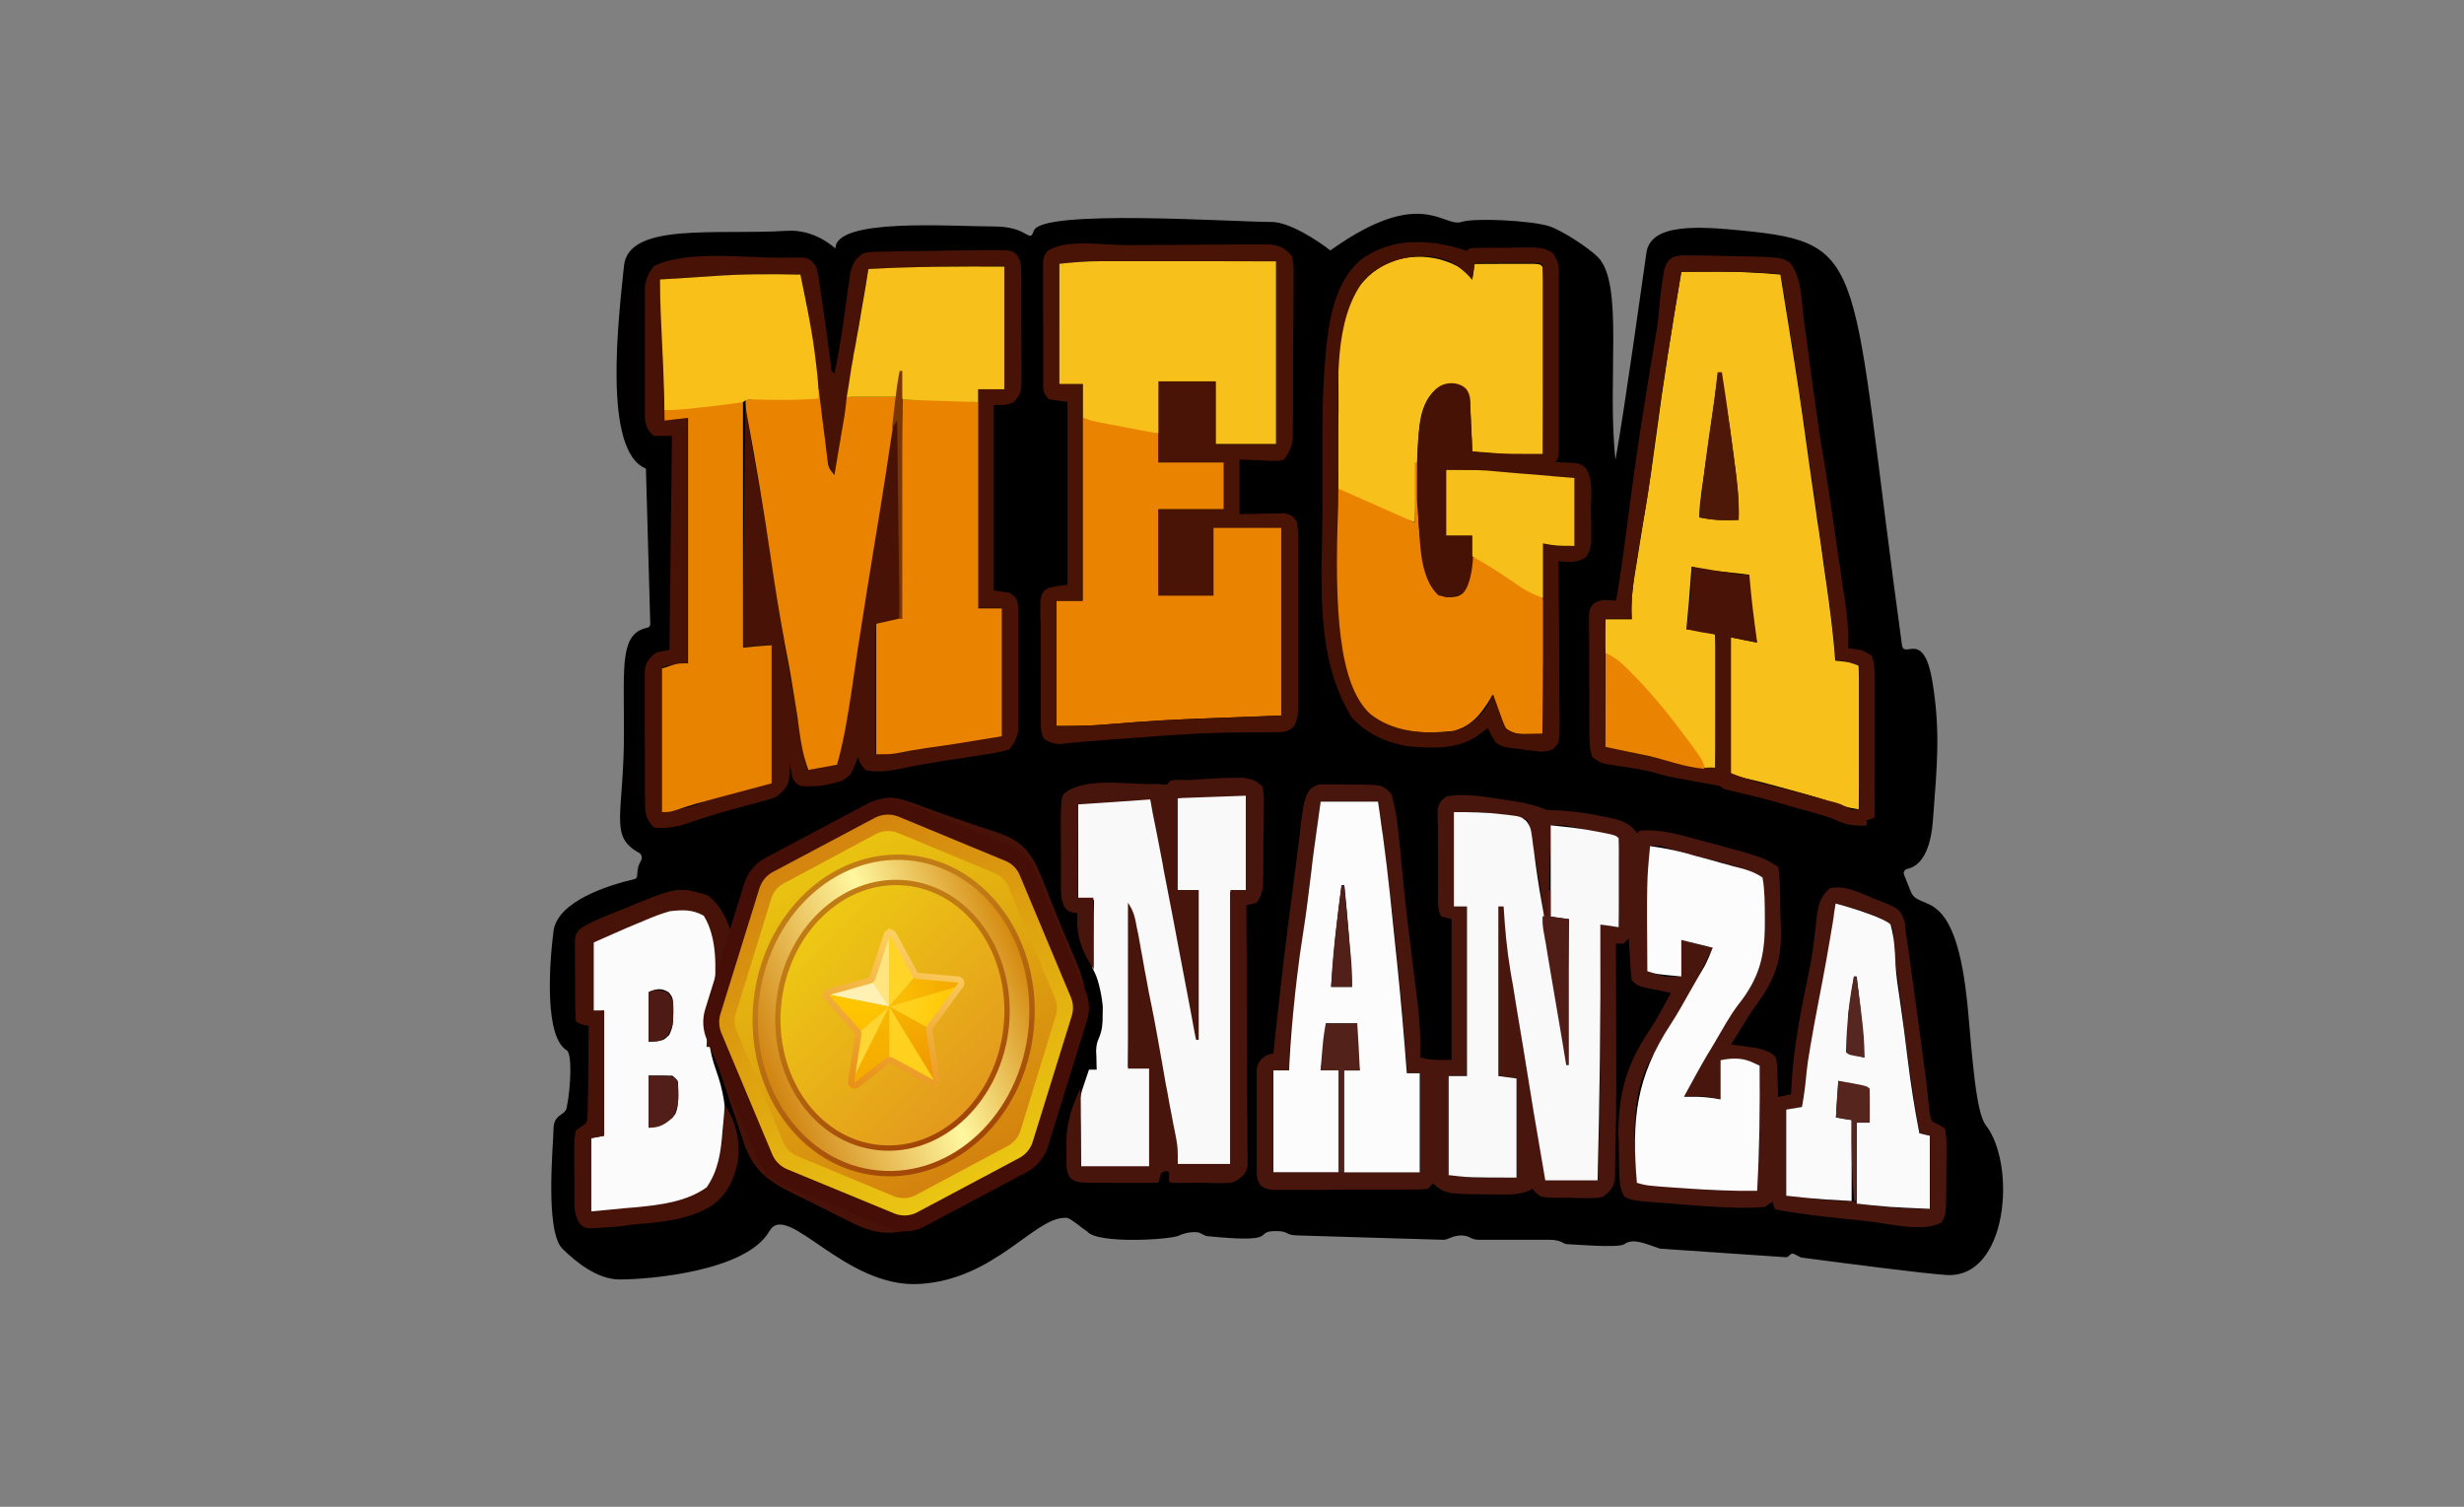<svg width="278" height="170" viewBox="0 0 278 170" fill="none" xmlns="http://www.w3.org/2000/svg">
<rect x="0" y="0" width="278" height="170" fill="#808080" stroke="none"/>
<path d="M71.908 98.577C71.908 97.97 72.088 97.495 72.285 97.167C72.482 96.888 72.433 96.38 72.121 96.232C68.645 94.33 70.399 92.019 70.399 82.673C70.399 75 69.924 71.491 73.023 70.819C73.236 70.786 73.367 70.606 73.367 70.409L72.875 52.866C67.907 50.882 69.842 35.535 70.399 30.01C70.891 25.042 80.827 26.534 88.795 26.042C91.993 25.829 94.255 28.043 94.255 28.043C94.255 24.55 107.175 25.55 112.143 25.55C116.111 25.55 116.111 27.551 116.635 26.042C117.455 23.55 138.983 25.042 143.475 25.042C145.41 25.042 148.574 27.059 150.099 28.256C150.197 28.174 150.328 28.092 150.443 28.01C160.395 21.042 162.855 25.698 164.871 25.042C166.363 24.55 172.823 24.878 174.824 25.534C176.299 26.026 179.3 28.01 180.283 29.01C183.251 31.994 181.283 42.93 182.267 51.882C183.431 45.258 185.251 31.994 185.759 28.502C186.251 25.141 191.728 25.534 196.695 26.026C211.042 27.452 208.648 29.502 214.583 72.737C214.829 74.508 217.075 70.737 218.075 77.213C218.912 82.64 218.567 86.165 218.075 92.625C217.747 96.839 216.206 97.823 215.173 98.036C214.911 98.101 214.714 98.397 214.813 98.659L215.583 100.594C216.583 103.069 220.715 99.347 222.043 114.022C222.535 119.481 222.945 125.531 224.043 126.941C227.536 131.417 226.536 144.337 219.567 143.845C216.911 143.665 209.336 142.681 203.221 141.878C203.188 141.878 203.139 141.845 203.106 141.829L202.434 141.484C202.27 141.402 202.073 141.435 201.958 141.566L201.794 141.73C201.712 141.812 201.598 141.845 201.483 141.845L187.301 140.878C187.268 140.878 187.252 140.878 187.202 140.845C185.743 140.369 184.251 139.632 183.267 140.369C182.595 140.845 177.299 140.369 176.807 140.369C176.332 140.369 176.217 139.878 174.824 139.878H170.839H166.872C165.872 139.878 165.872 139.386 164.871 139.386C163.871 139.386 163.396 139.878 162.871 139.878C162.396 139.878 146.607 139.386 146.475 139.386C144.983 139.386 145.475 138.894 143.983 138.894C141.163 138.894 144.803 140.32 136.212 139.468C135.9 139.451 135.458 139.074 135.146 139.041C134.605 138.959 133.687 139.074 133.064 139.386C132.096 139.878 123.866 140.369 122.685 138.959C122.636 138.91 122.62 138.877 122.554 138.861L122.226 138.632C121.898 138.402 120.767 137.451 120.373 137.402C120.297 137.402 120.215 137.402 120.128 137.402C116.652 137.402 112.192 144.37 103.732 144.862C95.272 145.354 88.812 135.418 86.811 138.894C84.254 143.403 73.383 144.354 69.908 144.354C67.383 144.354 64.94 142.353 63.448 140.878C61.447 138.877 62.447 128.925 62.447 127.45C62.447 125.597 63.759 125.941 63.94 124.958C64.431 122.465 64.546 118.875 63.94 118.498C61.447 117.006 61.939 109.054 62.447 105.07C62.874 101.708 68.514 99.905 71.58 99.183C71.76 99.151 71.891 98.987 71.891 98.79V98.577H71.908Z" fill="black"/>
<path d="M189.695 30.666C190.826 30.666 191.99 30.65 193.138 30.65C193.597 30.65 193.597 30.65 194.089 30.65C196.368 30.65 198.614 30.764 200.876 30.978C201.155 32.699 201.434 34.437 201.713 36.159C201.811 36.749 201.893 37.339 201.991 37.913C202.614 41.749 203.205 45.602 203.729 49.456C203.86 50.325 203.975 51.21 204.09 52.062C204.369 53.931 204.631 55.801 204.893 57.653C204.992 58.391 205.09 59.145 205.221 59.883C205.418 61.293 205.631 62.687 205.812 64.113C205.894 64.671 205.976 65.245 206.057 65.786C206.467 68.704 206.861 71.59 207.058 74.525C207.44 74.568 207.823 74.612 208.205 74.656C209.369 74.77 209.369 74.77 209.697 75.115C209.714 75.639 209.747 76.148 209.747 76.656C209.747 77.131 209.747 77.131 209.747 77.623C209.747 77.968 209.747 78.345 209.747 78.689C209.747 79.05 209.747 79.394 209.747 79.771C209.747 80.935 209.747 82.067 209.747 83.231C209.747 84.001 209.747 84.772 209.747 85.575C209.747 87.493 209.747 89.412 209.714 91.314C208.5 91.133 207.435 90.855 206.271 90.395C204.844 89.887 203.385 89.51 201.909 89.1C201.598 89.018 201.286 88.92 200.958 88.838C199.532 88.445 198.122 88.067 196.679 87.756C195.564 87.51 195.564 87.51 195.269 87.198C195.253 86.723 195.236 86.247 195.236 85.756C195.236 85.444 195.236 85.149 195.236 84.821C195.236 84.493 195.236 84.149 195.236 83.805C195.236 83.46 195.236 83.132 195.236 82.788C195.236 81.706 195.236 80.607 195.236 79.525C195.236 78.793 195.236 78.061 195.236 77.328C195.236 75.508 195.236 73.688 195.253 71.901C196.236 72.114 197.204 72.295 198.204 72.491C198.155 72.082 198.089 71.672 198.007 71.278C197.925 70.737 197.843 70.196 197.761 69.655C197.712 69.393 197.679 69.13 197.63 68.852C197.433 67.507 197.269 66.195 197.335 64.835C196.958 64.785 196.597 64.753 196.22 64.704C195.728 64.654 195.236 64.605 194.744 64.54C194.499 64.523 194.253 64.49 194.007 64.474C193.761 64.441 193.548 64.408 193.302 64.392C193.072 64.359 192.875 64.343 192.646 64.326C192.039 64.244 191.449 64.097 190.859 63.933C190.826 64.326 190.826 64.326 190.793 64.736C190.646 66.835 190.482 68.901 190.268 70.999C190.465 71.032 190.695 71.049 190.891 71.065C191.154 71.081 191.449 71.114 191.711 71.147C191.974 71.163 192.252 71.196 192.531 71.229C193.203 71.327 193.203 71.327 193.498 71.623C193.515 72.082 193.548 72.557 193.548 73.016C193.548 73.322 193.548 73.628 193.548 73.934C193.548 74.262 193.548 74.59 193.548 74.934C193.548 75.262 193.548 75.607 193.548 75.951C193.548 77.017 193.548 78.099 193.548 79.148C193.548 79.87 193.548 80.607 193.548 81.312C193.548 83.083 193.548 84.854 193.515 86.641C192.138 86.428 191.498 87.1 190.793 86.247C190.596 85.919 190.99 84.936 190.793 84.624C190.564 84.264 190.318 83.903 190.104 83.558C189.973 83.378 189.859 83.214 189.76 83.034C188.383 81.034 186.743 79.23 185.104 77.443C184.973 77.295 184.841 77.131 184.694 77C183.907 76.115 182.808 75.525 181.874 74.836C181.038 74.164 181.169 73.803 181.005 72.721C181.005 71.754 181.054 70.819 181.152 69.868C182.136 69.868 183.104 69.868 184.104 69.868C184.087 69.491 184.087 69.13 184.071 68.77C184.071 66.999 184.35 65.277 184.645 63.556C184.694 63.195 184.743 62.884 184.809 62.507C185.071 60.867 185.333 59.211 185.612 57.555C186.088 54.8 186.465 52.03 186.842 49.259C187.662 43.028 188.645 36.864 189.695 30.666ZM193.826 42.159C193.794 42.405 193.761 42.618 193.728 42.864C193.58 43.963 193.449 45.094 193.285 46.193C193.252 46.389 193.22 46.603 193.203 46.799C192.81 49.652 192.416 52.489 191.99 55.342C191.859 56.358 191.728 57.342 191.728 58.375C193.22 58.686 194.646 58.703 196.155 58.654C196.236 56.26 195.925 53.948 195.613 51.571C195.581 51.259 195.581 51.259 195.531 50.964C195.154 47.996 194.712 45.062 194.089 42.159C194.039 42.159 193.925 42.159 193.826 42.159Z" fill="#F8C01A"/>
<path d="M148.902 88.493C149.377 88.493 149.377 88.493 149.836 88.493C150.345 88.493 150.345 88.493 150.853 88.493C151.197 88.493 151.574 88.51 151.935 88.51C152.46 88.51 152.46 88.51 153.001 88.51C155.952 88.543 155.952 88.543 156.969 89.543C157.657 91.789 157.805 94.15 158.034 96.478C158.149 97.724 158.28 98.938 158.395 100.184C158.411 100.446 158.461 100.692 158.477 100.954C158.674 102.889 158.903 104.807 159.149 106.742C159.215 107.152 159.215 107.152 159.248 107.578C159.412 108.922 159.575 110.267 159.756 111.611C160.084 114.185 160.33 116.694 160.231 119.301C161.084 119.547 161.674 119.58 162.592 119.58C162.986 119.58 163.363 119.58 163.773 119.58C163.773 114.317 163.773 109.086 163.773 103.692C163.183 103.545 163.183 103.545 162.592 103.397C162.084 102.397 162.248 101.249 162.248 100.134C162.248 99.872 162.248 99.61 162.248 99.347C162.248 98.773 162.248 98.233 162.248 97.659C162.248 96.806 162.232 95.937 162.232 95.068C162.232 94.511 162.232 93.986 162.232 93.445C162.232 93.166 162.232 92.937 162.199 92.658C162.199 92.417 162.199 92.177 162.199 91.936C162.199 91.625 162.199 91.625 162.199 91.297C162.346 90.559 162.609 90.297 163.199 89.854C165.412 89.444 167.79 89.953 169.97 90.264C170.233 90.297 170.495 90.346 170.79 90.379C172.085 90.592 173.184 90.838 174.414 91.346C174.955 91.395 175.528 91.445 176.086 91.445C177.775 91.543 179.398 91.805 181.054 92.15C181.283 92.199 181.496 92.232 181.742 92.297C183.07 92.576 183.841 92.888 184.726 93.986C184.825 93.888 184.923 93.789 185.005 93.707C187.186 93.527 189.12 94.068 191.219 94.642C191.563 94.74 191.941 94.822 192.285 94.921C198.958 96.724 198.958 96.724 200.63 97.823C200.761 98.642 200.811 99.38 200.811 100.216C200.811 100.462 200.843 100.708 200.843 100.954C200.843 101.462 200.86 102.003 200.86 102.512C200.876 103.282 200.893 104.053 200.942 104.824C201.024 108.414 200.22 110.628 198.073 113.48C197.433 114.366 196.892 115.3 196.318 116.219C196.138 116.53 195.925 116.842 195.728 117.169C195.58 117.399 195.466 117.629 195.318 117.842C195.58 117.891 195.843 117.907 196.105 117.956C196.613 118.006 196.613 118.006 197.154 118.088C197.663 118.153 197.663 118.153 198.187 118.235C199.679 118.563 200.253 119.071 200.335 119.334C200.515 119.563 200.532 120.809 200.548 121.596C200.548 121.793 200.565 122.006 200.565 122.236C200.597 122.744 200.614 123.252 200.614 123.761C201.352 123.613 201.352 123.613 202.073 123.465C202.073 123.219 202.106 122.99 202.106 122.744C202.319 118.088 203.286 113.546 204.221 109.004C204.385 108.086 204.532 107.185 204.647 106.25C204.713 105.84 204.713 105.84 204.746 105.414C204.811 104.873 204.893 104.315 204.926 103.774C205.123 102.282 205.287 101.2 206.484 100.2C208.189 99.839 209.861 100.741 211.419 101.38C211.697 101.479 211.976 101.594 212.271 101.708C214.304 102.545 214.304 102.545 214.878 103.889C214.944 104.332 214.976 104.774 215.026 105.217C215.091 105.791 215.206 106.348 215.288 106.955C215.386 107.627 215.468 108.267 215.567 108.939C215.616 109.316 215.665 109.66 215.714 110.021C216.141 113.087 216.55 116.153 216.96 119.219C217.042 119.908 217.141 120.58 217.239 121.268C217.337 122.006 217.419 122.711 217.485 123.449C217.518 123.81 217.567 124.187 217.6 124.564C217.649 124.892 217.665 125.236 217.715 125.597C217.879 126.515 217.879 126.515 218.698 126.859C218.944 127.023 219.174 127.154 219.436 127.318C219.584 128.138 219.649 128.761 219.616 129.565C219.616 129.794 219.616 129.991 219.616 130.237C219.616 130.712 219.616 131.155 219.6 131.614C219.584 132.335 219.584 133.024 219.584 133.746C219.584 134.188 219.584 134.631 219.567 135.09C219.567 135.287 219.567 135.516 219.567 135.729C219.534 136.598 219.518 137.205 219.059 137.91C217.075 139.123 212.779 137.976 210.533 137.762C209.746 137.68 208.943 137.598 208.172 137.517C205.516 137.238 202.893 136.943 200.27 136.451C200.171 136.172 200.056 135.861 199.974 135.582C199.696 135.779 199.384 135.959 199.105 136.172C198.384 136.221 197.745 136.27 197.023 136.27C196.805 136.27 196.581 136.27 196.351 136.27C193.974 136.221 191.563 136.041 189.202 135.844C188.76 135.795 188.284 135.762 187.842 135.729C187.186 135.697 186.53 135.631 185.874 135.582C185.497 135.533 185.12 135.516 184.726 135.467C183.775 135.287 183.775 135.287 183.234 134.975C182.71 134.041 182.726 133.04 182.677 132.008C182.661 131.647 182.661 131.647 182.661 131.27C182.644 130.483 182.628 129.712 182.628 128.925C182.628 128.663 182.628 128.401 182.595 128.122C182.579 123.351 183.513 120.022 186.235 116.038C187.087 114.743 187.776 113.382 188.514 112.021C188.252 111.956 187.956 111.906 187.694 111.857C187.35 111.775 187.005 111.693 186.628 111.628C186.284 111.546 185.94 111.497 185.579 111.415C184.677 111.169 184.677 111.169 184.087 110.578C184.005 109.759 183.939 108.988 183.907 108.185C183.89 107.971 183.89 107.742 183.857 107.512C183.841 106.971 183.808 106.414 183.775 105.873C183.497 106.152 183.497 106.152 183.185 106.463C182.907 106.463 182.595 106.463 182.316 106.463C182.316 106.66 182.316 106.862 182.316 107.07C182.382 124.416 182.382 124.416 182.251 129.597C182.234 130.171 182.234 130.745 182.234 131.303C182.234 131.614 182.218 131.942 182.218 132.286C182.218 132.565 182.202 132.844 182.202 133.122C181.972 134.09 181.644 134.434 180.857 135.024C180.07 135.172 180.07 135.172 179.217 135.172C178.906 135.172 178.594 135.172 178.283 135.172C177.955 135.172 177.627 135.139 177.299 135.139C176.807 135.139 176.807 135.139 176.332 135.139C173.922 135.123 173.922 135.123 173.249 134.549C173.086 134.336 173.086 134.336 172.905 134.123C172.725 134.237 172.528 134.303 172.331 134.418C171.102 134.828 169.987 134.778 168.708 134.762C168.331 134.762 168.331 134.762 167.954 134.762C163.084 134.696 163.084 134.696 161.674 133.532C161.477 133.746 161.297 133.926 161.084 134.123C160.33 134.205 160.33 134.205 159.346 134.205C158.985 134.205 158.619 134.205 158.247 134.205C157.838 134.205 157.46 134.205 157.051 134.205C156.646 134.205 156.236 134.205 155.821 134.205C154.968 134.205 154.116 134.205 153.263 134.205C152.165 134.205 151.082 134.205 149.984 134.237C149.148 134.237 148.295 134.237 147.459 134.237C147.049 134.237 146.639 134.237 146.246 134.237C145.688 134.237 145.131 134.237 144.557 134.237C144.065 134.237 144.065 134.237 143.59 134.237C142.786 134.123 142.786 134.123 142.245 133.762C141.803 133.106 141.786 132.729 141.786 131.942C141.786 131.68 141.786 131.417 141.786 131.155C141.786 130.729 141.786 130.729 141.786 130.302C141.786 130.007 141.786 129.712 141.786 129.417C141.786 128.81 141.786 128.204 141.786 127.564C141.786 126.63 141.786 125.695 141.786 124.728C141.786 124.138 141.786 123.531 141.786 122.941C141.786 122.657 141.786 122.372 141.786 122.088C141.786 121.826 141.786 121.558 141.786 121.285C141.786 121.072 141.786 120.826 141.786 120.596C141.934 119.826 142.18 119.58 142.786 119.104C143.213 118.973 143.213 118.973 143.672 118.825C143.688 118.563 143.721 118.268 143.754 117.989C144.393 112.054 145.065 106.135 145.869 100.216C145.983 99.233 146.131 98.233 146.246 97.232C146.355 96.412 146.459 95.598 146.557 94.789C146.639 94.216 146.705 93.642 146.754 93.051C146.803 92.707 146.836 92.363 146.902 91.986C146.945 91.68 146.989 91.374 147.033 91.067C147.328 89.723 147.557 88.821 148.902 88.493ZM149 90.445C148.803 91.887 148.59 93.363 148.41 94.806C148.344 95.298 148.262 95.79 148.213 96.265C147.82 99.101 147.459 101.938 147.148 104.774C146.967 106.348 146.738 107.939 146.492 109.529C146.246 111.185 146.065 112.857 145.885 114.53C145.819 115.038 145.819 115.038 145.77 115.563C145.557 117.317 145.442 119.006 145.475 120.76C144.885 120.76 144.311 120.76 143.704 120.76C143.704 124.548 143.704 128.335 143.704 132.254C149.164 132.254 154.608 132.254 160.231 132.254C160.231 128.564 160.231 124.875 160.231 121.072C159.739 121.072 159.248 121.072 158.756 121.072C158.739 120.908 158.739 120.744 158.723 120.58C157.985 110.513 156.887 100.446 155.509 90.445C153.345 90.445 151.197 90.445 149 90.445ZM164.035 91.625C164.035 95.134 164.035 98.609 164.035 102.217C164.527 102.217 165.019 102.217 165.511 102.217C165.511 108.529 165.511 114.858 165.511 121.35C164.838 121.35 164.133 121.35 163.445 121.35C163.445 125.039 163.445 128.728 163.445 132.532C166.281 132.942 166.281 132.942 171.102 132.827C171.102 129.138 171.102 125.449 171.102 121.645C170.085 121.498 170.085 121.498 169.052 121.35C169.052 115.038 169.052 108.726 169.052 102.217C169.249 102.217 169.446 102.217 169.642 102.217C169.659 102.463 169.659 102.692 169.692 102.954C169.806 105.135 170.069 107.217 170.479 109.349C170.79 111.005 171.036 112.644 171.266 114.317C172.151 120.613 173.282 126.892 174.397 133.155C176.348 133.155 178.283 133.155 180.3 133.155C180.529 123.531 180.644 113.923 180.578 104.299C181.251 104.397 181.956 104.496 182.644 104.578C182.644 101.282 182.644 97.987 182.644 94.576C181.251 94.166 179.89 93.822 178.48 93.527C178.135 93.445 177.791 93.363 177.43 93.297C176.365 93.068 176.365 93.068 174.987 93.133C174.873 96.544 174.774 99.938 174.692 103.446C174.496 103.446 174.315 103.446 174.102 103.446C174.086 103.184 174.086 103.184 174.069 102.889C173.889 100.38 173.413 97.937 172.922 95.478C172.856 95.166 172.823 94.838 172.758 94.543C172.725 94.281 172.659 94.002 172.61 93.74C172.577 93.527 172.528 93.297 172.495 93.051C172.43 92.888 172.397 92.724 172.331 92.543C171.462 92.1 170.495 92.051 169.528 91.936C169.216 91.887 169.216 91.887 168.937 91.855C167.232 91.609 165.757 91.625 164.035 91.625ZM186.169 95.462C185.743 100.167 185.841 104.873 185.874 109.595C186.186 109.693 186.497 109.808 186.792 109.873C187.071 109.955 187.071 109.955 187.301 110.037C188.12 110.234 188.12 110.234 189.694 110.169C189.694 108.808 189.694 107.43 189.694 106.053C190.858 106.332 192.039 106.643 193.236 106.922C192.039 109.398 190.793 111.824 189.465 114.218C189.284 114.546 189.284 114.546 189.104 114.89C188.465 116.055 187.792 117.153 187.022 118.219C183.808 122.908 184.366 127.991 184.677 133.434C188.383 133.926 188.383 133.926 192.137 134.205C192.367 134.237 192.564 134.237 192.81 134.254C194.629 134.336 196.433 134.352 198.269 134.336C198.532 129.63 198.597 124.925 198.548 120.186C197.449 119.776 196.531 119.547 195.351 119.563C194.941 119.58 194.564 119.58 194.138 119.596C194.138 121.072 194.138 122.514 194.138 124.023C193.646 123.924 193.154 123.81 192.662 123.744C192.203 123.711 191.727 123.711 191.236 123.711C191.022 123.711 190.776 123.711 190.531 123.711C190.35 123.711 190.186 123.711 189.989 123.744C192.99 118.219 192.99 118.219 194.58 115.563C194.679 115.382 194.793 115.202 194.908 115.022C195.466 114.103 196.023 113.267 196.728 112.448C199.86 108.578 199.122 103.692 198.86 99.003C197.695 98.396 196.597 97.937 195.318 97.593C194.99 97.511 194.646 97.413 194.318 97.331C193.974 97.249 193.629 97.15 193.285 97.068C192.613 96.888 191.908 96.724 191.236 96.544C190.908 96.462 190.612 96.38 190.285 96.298C189.596 96.101 188.924 95.904 188.219 95.707C187.301 95.396 187.301 95.396 186.169 95.462ZM207.107 101.938C207.074 102.184 207.025 102.446 206.992 102.708C205.68 111.267 205.68 111.267 204.893 115.071C204.221 118.334 203.778 121.613 203.286 124.892C202.401 125.039 202.401 125.039 201.516 125.187C201.516 128.384 201.516 131.598 201.516 134.91C202.385 135.008 203.286 135.106 204.172 135.188C204.45 135.221 204.729 135.254 205.008 135.287C206.106 135.418 207.189 135.516 208.32 135.5C209.189 135.5 209.189 135.5 209.484 135.779C209.877 135.844 210.287 135.893 210.714 135.943C210.96 135.959 211.222 136.008 211.501 136.025C211.763 136.041 212.025 136.09 212.304 136.106C212.566 136.123 212.845 136.172 213.107 136.188C214.665 136.352 216.157 136.385 217.747 136.385C217.747 133.664 217.747 130.942 217.747 128.138C217.354 128.04 216.977 127.941 216.567 127.859C215.796 123.301 215.14 118.76 214.616 114.202C214.37 112.038 214.075 109.906 213.714 107.758C213.616 106.988 213.599 106.25 213.632 105.479C213.599 104.856 213.599 104.856 213.321 104.299C211.517 102.987 209.189 102.545 207.107 101.938Z" fill="#49160E"/>
<path d="M106.568 28.272C107.585 28.256 108.602 28.239 109.618 28.239C110.208 28.239 110.782 28.223 111.372 28.223C111.717 28.223 112.077 28.223 112.454 28.223C112.914 28.223 112.914 28.223 113.405 28.223C114.209 28.321 114.209 28.321 114.668 28.682C115.209 29.387 115.176 29.83 115.209 30.699C115.209 31.01 115.225 31.322 115.225 31.617C115.225 31.945 115.225 32.273 115.225 32.617C115.225 32.945 115.225 33.289 115.225 33.633C115.225 34.355 115.225 35.071 115.225 35.781C115.225 36.863 115.242 37.962 115.242 39.044C115.242 39.733 115.242 40.421 115.242 41.11C115.242 41.438 115.258 41.766 115.258 42.094C115.242 44.34 115.242 44.34 114.422 45.34C113.619 45.701 113.619 45.701 112.127 45.701C112.127 52.603 112.127 59.489 112.127 66.605C112.717 66.704 113.291 66.802 113.897 66.884C114.455 67.261 114.455 67.261 114.766 67.769C114.897 68.442 114.897 68.442 114.897 69.261C114.897 69.556 114.897 69.857 114.897 70.163C114.897 70.655 114.897 70.655 114.897 71.147C114.897 71.655 114.897 71.655 114.897 72.163C114.897 72.885 114.897 73.59 114.897 74.278C114.897 75.361 114.897 76.459 114.897 77.541C114.897 78.246 114.897 78.935 114.897 79.607C114.897 79.935 114.897 80.257 114.897 80.574C114.897 81.033 114.897 81.033 114.897 81.493C114.897 81.771 114.897 82.034 114.897 82.312C114.75 83.247 114.471 83.804 113.897 84.542C113.127 84.772 112.471 84.936 111.651 85.05C111.438 85.083 111.208 85.132 110.979 85.149C110.274 85.263 109.585 85.378 108.864 85.477C108.388 85.559 107.929 85.608 107.454 85.69C106.782 85.805 106.093 85.919 105.421 86.018C103.994 86.247 102.617 86.493 101.207 86.805C100.027 87.018 98.862 87.149 97.682 86.903C97.043 86.165 97.043 86.165 96.797 85.427C96.616 85.919 96.616 85.919 96.419 86.428C95.928 87.493 95.928 87.493 95.026 88.084C93.501 88.575 91.911 88.838 90.304 88.674C89.746 88.346 89.746 88.346 89.435 87.788C89.222 86.854 89.222 86.854 89.14 86.018C89.123 86.28 89.123 86.28 89.123 86.559C89.107 86.903 89.107 86.903 89.058 87.264C89.041 87.493 89.041 87.739 89.025 87.985C88.779 88.903 88.386 89.248 87.648 89.854C86.943 90.166 86.943 90.166 86.139 90.363C85.861 90.445 85.549 90.526 85.27 90.609C84.795 90.723 84.795 90.723 84.336 90.854C83.697 91.035 83.057 91.199 82.418 91.379C82.106 91.461 81.778 91.559 81.467 91.641C79.909 92.1 78.368 92.609 76.843 93.117C75.761 93.379 74.892 93.494 73.777 93.363C72.859 92.445 72.777 91.723 72.777 90.461C72.777 90.117 72.777 89.772 72.76 89.428C72.76 89.051 72.76 88.69 72.76 88.297C72.76 87.92 72.76 87.543 72.76 87.149C72.76 86.329 72.76 85.526 72.76 84.722C72.76 83.673 72.76 82.657 72.744 81.624C72.744 80.64 72.744 79.64 72.744 78.672C72.744 78.295 72.744 77.935 72.744 77.541C72.744 77.202 72.744 76.858 72.744 76.508C72.744 76.202 72.744 75.896 72.744 75.59C72.924 74.573 73.252 74.229 74.072 73.606C74.548 73.508 75.04 73.409 75.531 73.327C75.679 61.375 75.679 61.375 75.81 49.177C75.138 49.177 74.449 49.177 73.761 49.177C73.039 48.57 72.908 48.16 72.76 47.242C72.76 46.816 72.76 46.816 72.76 46.373C72.76 46.045 72.76 45.717 72.76 45.389C72.76 45.045 72.76 44.701 72.76 44.34C72.76 43.963 72.76 43.618 72.76 43.241C72.76 42.487 72.76 41.7 72.76 40.946C72.76 39.798 72.76 38.618 72.76 37.454C72.76 36.716 72.76 35.962 72.76 35.224C72.76 34.88 72.76 34.535 72.76 34.175C72.76 33.847 72.76 33.519 72.76 33.174C72.76 32.748 72.76 32.748 72.76 32.289C72.908 31.355 73.203 30.781 73.761 30.026C77.483 28.157 84.352 29.141 88.468 29.076C88.73 29.076 88.976 29.059 89.271 29.059C89.632 29.059 89.632 29.059 89.992 29.059C90.206 29.059 90.402 29.059 90.632 29.059C91.386 29.19 91.632 29.42 92.075 30.059C92.271 30.764 92.271 30.764 92.403 31.6C92.435 31.912 92.501 32.207 92.55 32.535C92.599 33.027 92.599 33.027 92.681 33.519C92.747 33.847 92.796 34.175 92.829 34.519C93.157 36.7 93.468 38.897 93.731 41.093C93.763 41.815 93.763 41.815 94.141 42.143C94.518 40.405 94.813 38.651 95.075 36.88C95.124 36.47 95.19 36.044 95.255 35.634C95.354 35.011 95.436 34.355 95.518 33.715C95.6 33.092 95.698 32.453 95.78 31.846C95.846 31.486 95.879 31.108 95.944 30.731C96.239 29.649 96.469 29.239 97.387 28.584C98.125 28.42 98.125 28.42 98.944 28.403C99.403 28.387 99.403 28.387 99.879 28.387C100.207 28.387 100.551 28.387 100.896 28.354C101.24 28.354 101.584 28.338 101.961 28.338C103.486 28.321 105.027 28.321 106.568 28.272ZM97.961 30.371C97.174 34.847 96.419 39.306 95.747 43.766C95.239 47.062 94.682 50.341 94.141 53.62C93.501 52.669 93.419 52.193 93.272 51.095C93.239 50.751 93.19 50.406 93.14 50.062C93.075 49.505 93.075 49.505 92.993 48.947C92.911 48.357 92.845 47.75 92.763 47.16C92.714 46.734 92.665 46.324 92.599 45.898C92.304 43.553 91.993 41.241 91.665 38.897C91.566 38.208 91.484 37.503 91.386 36.831C91.32 36.404 91.26 35.978 91.206 35.552C91.14 35.191 91.091 34.798 91.042 34.42C90.829 33.224 90.566 32.109 90.255 30.945C85.008 30.846 79.876 31.158 74.63 31.535C74.63 36.798 74.941 42.028 74.941 47.439C76.4 47.291 76.105 47.291 77.581 47.144C77.581 56.276 77.581 65.425 77.581 74.819C76.81 74.918 76.04 75.016 75.22 75.098C75.023 75.197 74.843 75.311 74.63 75.393C74.63 80.722 74.63 86.083 74.63 91.592C77.778 91.117 77.778 91.117 80.237 90.117C82.483 89.526 84.713 88.953 87.025 88.346C87.025 83.198 87.025 78.033 87.025 72.737C85.943 72.836 84.877 72.934 83.778 73.016C83.877 64.08 83.992 55.128 84.074 45.93C86.844 61.719 86.844 61.719 87.681 67.671C87.965 69.606 88.287 71.54 88.648 73.475C88.894 74.754 89.123 76.033 89.353 77.328C89.468 78.033 89.615 78.754 89.73 79.459C90.08 81.394 90.408 83.329 90.714 85.263C90.829 86.018 90.829 86.018 91.14 86.87C92.222 86.674 93.272 86.493 94.37 86.28C95.075 83.722 95.567 81.181 95.944 78.525C96.01 78.115 96.075 77.705 96.124 77.328C96.288 76.262 96.452 75.197 96.6 74.147C96.884 72.267 97.168 70.393 97.452 68.523C97.502 68.31 97.518 68.114 97.551 67.917C98.125 64.162 98.731 60.408 99.371 56.669C99.699 54.724 100.005 52.784 100.289 50.849C100.469 49.619 100.781 46.898 100.781 46.898C102.765 44.422 103.257 60.326 101.469 70.065C100.6 70.163 99.715 70.278 98.813 70.36C98.813 75.197 98.813 80.066 98.813 85.083C101.059 84.886 101.059 84.886 103.24 84.509C104.765 84.181 106.323 83.968 107.88 83.739C108.153 83.695 108.421 83.657 108.683 83.624C109.175 83.558 109.684 83.476 110.175 83.411C111.11 83.296 112.045 83.148 112.979 83.001C112.979 78.246 112.979 73.491 112.979 68.589C112.11 68.589 111.225 68.589 110.339 68.589C110.339 60.408 110.339 52.259 110.339 43.848C111.307 43.848 112.291 43.848 113.291 43.848C113.291 39.29 113.291 34.716 113.291 30.01C108.175 30.059 103.093 30.059 97.961 30.371Z" fill="#481206"/>
<path d="M122.145 47.144C126.801 47.816 126.801 47.816 128.752 48.373C129.113 48.472 129.506 48.57 129.9 48.668C130.162 48.75 130.441 48.832 130.703 48.914C130.703 49.974 130.703 51.057 130.703 52.161C133.13 52.161 135.573 52.161 138.081 52.161C138.081 53.915 138.081 55.669 138.081 57.456C135.655 57.456 133.212 57.456 130.703 57.456C130.703 60.654 130.703 63.867 130.703 67.179C132.736 67.179 134.802 67.179 136.901 67.179C136.901 64.654 136.901 62.129 136.901 59.522C139.426 59.522 141.951 59.522 144.557 59.522C144.557 66.507 144.557 73.508 144.557 80.722C141.213 80.853 141.213 80.853 137.802 80.984C131.359 81.23 131.359 81.23 124.948 81.722C122.997 81.902 121.194 81.902 119.193 81.902C119.193 77.246 119.193 72.573 119.193 67.769C120.177 67.769 121.144 67.769 122.145 67.769C122.145 60.965 122.145 54.161 122.145 47.144Z" fill="#EA8400"/>
<path d="M136.146 89.707C136.392 89.707 136.622 89.707 136.868 89.707C137.146 89.707 137.458 89.707 137.737 89.707C138.671 89.707 139.606 89.723 140.573 89.723C140.573 93.314 140.573 96.921 140.573 100.626C139.983 100.626 139.409 100.626 138.802 100.626C138.802 110.939 138.802 121.236 138.802 131.844C136.835 131.844 134.9 131.844 132.883 131.844C132.342 128.827 131.785 125.843 131.26 122.826C131.216 122.597 131.173 122.372 131.129 122.154C130.932 121.039 130.752 119.94 130.572 118.842C130.244 116.973 129.899 115.071 129.506 113.202C129.112 111.3 128.768 109.414 128.424 107.512C127.997 105.283 127.997 105.283 127.571 102.987C127.473 108.726 127.358 114.464 127.276 120.367C128.063 120.367 128.834 120.367 129.653 120.367C129.653 124.269 129.653 128.155 129.653 132.155C127.129 132.155 124.587 132.155 121.98 132.155C121.964 130.844 121.947 129.548 121.947 128.237C121.947 127.794 121.931 127.368 121.931 126.909C121.898 126.286 121.898 125.63 121.898 125.007C121.898 124.613 121.882 124.22 121.882 123.843C122.029 123.121 122.029 123.121 122.866 120.678C123.144 120.678 123.456 120.678 123.735 120.678C123.735 120.481 123.718 120.301 123.718 120.088C123.718 119.694 123.718 119.694 123.702 119.301C123.702 119.022 123.669 118.793 123.669 118.514C123.735 117.727 123.735 117.727 124.03 117.006C124.374 116.137 124.407 115.464 124.407 114.53C124.407 114.235 124.423 113.94 124.423 113.644C124.374 112.694 123.981 110.611 123.489 109.693C122.997 108.578 123.325 109.693 123.357 108.48C123.357 108.272 123.357 108.064 123.357 107.857C123.357 107.234 123.374 106.594 123.374 105.971C123.374 105.545 123.374 105.119 123.39 104.692C123.39 103.643 123.407 102.594 123.439 101.544C122.849 101.544 122.275 101.544 121.652 101.544C121.652 97.97 121.652 94.363 121.652 90.641C127.637 89.969 127.637 89.969 129.916 90.051C130.998 95.085 131.965 100.118 132.9 105.168C133.031 105.873 133.179 106.562 133.293 107.25C133.539 108.513 133.769 109.775 134.015 111.038C134.047 111.284 134.113 111.529 134.146 111.792C134.408 113.185 134.654 114.595 134.9 115.973C134.998 110.923 135.113 105.873 135.195 100.659C134.408 100.659 133.638 100.659 132.818 100.659C132.818 97.15 132.818 93.658 132.818 90.051C134.097 89.838 134.998 89.707 136.146 89.707Z" fill="#FAF9F9"/>
<path d="M164.036 91.625C165.888 91.625 167.643 91.641 169.479 91.871C169.687 91.893 169.889 91.915 170.086 91.936C171.561 92.117 171.561 92.117 172.184 92.609C172.66 93.215 172.742 93.609 172.84 94.379C172.889 94.625 172.906 94.888 172.938 95.15C172.988 95.544 172.988 95.544 173.053 95.937C173.316 98.069 173.643 100.184 174.021 102.282C174.496 104.856 174.873 107.414 175.283 110.005C175.414 110.742 175.513 111.464 175.627 112.202C175.693 112.644 175.775 113.103 175.84 113.546C176.103 115.284 176.431 117.006 176.726 118.727C176.841 113.776 176.939 108.824 177.021 103.709C176.349 103.61 175.66 103.512 174.955 103.43C174.955 100.02 174.955 96.609 174.955 93.117C176.791 93.297 178.48 93.478 180.284 93.838C180.661 93.92 181.038 93.986 181.448 94.068C182.333 94.281 182.333 94.281 182.628 94.576C182.645 95.314 182.661 96.052 182.645 96.806C182.645 97.025 182.645 97.249 182.645 97.478C182.645 98.189 182.645 98.899 182.645 99.61C182.645 100.102 182.645 100.577 182.645 101.053C182.645 102.233 182.645 103.43 182.628 104.61C181.956 104.496 181.251 104.397 180.562 104.315C180.562 104.66 180.562 105.004 180.562 105.381C180.612 114.645 180.48 123.892 180.251 133.172C178.3 133.172 176.365 133.172 174.348 133.172C173.452 128.056 172.6 122.941 171.791 117.825C171.561 116.437 171.332 115.054 171.102 113.677C170.971 112.857 170.84 112.038 170.709 111.234C170.594 110.66 170.512 110.103 170.413 109.529C170.004 107.103 169.79 104.725 169.643 102.266C169.446 102.266 169.249 102.266 169.053 102.266C169.053 108.578 169.053 114.89 169.053 121.4C170.069 121.531 170.069 121.531 171.102 121.678C171.102 125.367 171.102 129.056 171.102 132.86C165.79 132.86 165.79 132.86 163.445 132.581C163.445 128.892 163.445 125.203 163.445 121.4C164.118 121.4 164.823 121.4 165.511 121.4C165.511 115.071 165.511 108.758 165.511 102.266C165.019 102.266 164.527 102.266 164.036 102.266C164.036 98.708 164.036 95.232 164.036 91.625Z" fill="#FAF9F9"/>
<path d="M164.412 30.026C165.052 30.453 165.609 30.945 166.101 31.568C166.199 30.977 166.298 30.404 166.38 29.78C167.609 29.78 168.823 29.764 170.052 29.764C170.397 29.764 170.741 29.764 171.102 29.764C171.43 29.764 171.79 29.764 172.102 29.764C172.413 29.764 172.725 29.764 173.053 29.764C173.758 29.813 173.758 29.813 174.036 30.092C174.069 30.748 174.086 31.42 174.086 32.076C174.086 32.273 174.086 32.469 174.086 32.699C174.086 33.388 174.086 34.06 174.086 34.765C174.086 35.224 174.086 35.716 174.086 36.191C174.086 37.421 174.086 38.683 174.086 39.929C174.086 41.225 174.086 42.487 174.086 43.766C174.086 46.275 174.086 48.783 174.069 51.275C173.457 51.275 172.845 51.275 172.233 51.275C171.889 51.275 171.561 51.275 171.184 51.275C170.085 51.275 169.019 51.226 167.937 51.128C167.593 51.095 167.232 51.062 166.872 51.046C166.626 51.013 166.363 50.996 166.101 50.98C166.101 50.734 166.101 50.734 166.085 50.488C166.052 49.751 166.019 48.996 165.97 48.275C165.97 47.996 165.953 47.75 165.953 47.488C165.937 47.127 165.937 47.127 165.921 46.734C165.888 46.52 165.888 46.291 165.888 46.045C165.789 45.34 165.593 44.848 165.199 44.209C164.756 43.487 162.691 43.323 161.969 43.963C159.756 45.93 160.133 49.406 159.903 52.161C159.756 54.423 159.674 56.686 159.625 58.916C157.739 58.325 155.952 57.637 154.165 56.817C153.788 56.669 153.542 56.587 153.198 56.423C151.443 55.636 151.312 55.718 150.984 55.374C150.935 54.915 151.001 54.44 151.001 53.981C151.001 53.669 151.001 53.374 150.984 53.062C150.984 52.734 150.984 52.407 150.984 52.062C150.984 51.718 150.984 51.39 150.984 51.046C150.984 50.324 150.984 49.587 150.984 48.865C150.984 47.783 151.033 46.602 151.017 45.52C150.935 34.47 151.181 34.535 154.345 31.207C156.969 28.666 161.149 28.305 164.412 30.026Z" fill="#F8C01A"/>
<path d="M149.001 90.445C151.149 90.445 153.281 90.445 155.478 90.445C155.625 91.395 155.756 92.363 155.888 93.363C155.937 93.642 155.97 93.921 156.019 94.232C156.642 98.757 157.068 103.299 157.544 107.84C157.56 108.086 157.609 108.332 157.626 108.595C158.052 112.759 158.413 116.907 158.724 121.088C159.216 121.088 159.702 121.088 160.183 121.088C160.183 124.777 160.183 128.466 160.183 132.27C157.363 132.27 154.543 132.27 151.625 132.27C151.625 128.483 151.625 124.695 151.625 120.777C152.231 120.777 152.789 120.777 153.412 120.777C153.363 120.514 153.297 120.236 153.264 119.94C153.035 118.465 153.1 116.973 153.117 115.464C151.958 115.464 150.778 115.464 149.575 115.464C149.532 116.011 149.493 116.563 149.461 117.12C149.346 118.334 149.231 119.547 148.985 120.76C149.657 120.76 150.346 120.76 151.035 120.76C151.035 124.548 151.035 128.335 151.035 132.254C148.624 132.254 146.165 132.254 143.673 132.254C143.673 128.466 143.673 124.679 143.673 120.76C144.263 120.76 144.821 120.76 145.444 120.76C145.46 120.498 145.46 120.236 145.476 119.94C145.608 117.202 145.87 114.448 146.165 111.71C146.214 111.382 146.247 111.07 146.28 110.71C146.498 108.797 146.761 106.884 147.067 104.971C147.362 103.135 147.575 101.282 147.805 99.446C147.903 98.675 148.001 97.921 148.083 97.15C148.132 96.773 148.182 96.396 148.231 96.003C148.493 94.15 148.739 92.297 149.001 90.445ZM151.362 99.856C150.641 105.578 150.641 105.578 150.182 111.349C150.953 111.349 151.74 111.349 152.543 111.349C152.363 107.496 152.067 103.692 151.674 99.856C151.554 99.856 151.45 99.856 151.362 99.856Z" fill="#FCFCFC"/>
<path d="M127.047 27.649C127.287 27.649 127.527 27.649 127.768 27.649C129.063 27.649 130.342 27.633 131.605 27.633C132.933 27.633 134.228 27.6 135.556 27.6C136.572 27.6 137.589 27.584 138.605 27.584C139.097 27.584 139.589 27.584 140.081 27.567C140.753 27.567 141.442 27.567 142.114 27.567C142.508 27.567 142.896 27.567 143.278 27.567C144.475 27.731 144.967 27.977 145.77 28.895C145.951 29.846 145.951 29.846 145.951 30.977C145.951 31.174 145.951 31.371 145.951 31.601C145.951 32.289 145.951 32.961 145.934 33.666C145.934 34.125 145.934 34.617 145.934 35.093C145.934 36.077 145.934 37.077 145.902 38.077C145.885 39.356 145.885 40.651 145.885 41.913C145.885 42.881 145.885 43.881 145.885 44.865C145.885 45.335 145.885 45.805 145.885 46.275C145.885 46.93 145.885 47.603 145.869 48.242C145.869 48.619 145.869 48.996 145.869 49.39C145.738 50.456 145.492 50.997 144.869 51.849C144.295 52.013 144.295 52.013 143.688 51.997C143.475 51.997 143.278 51.997 143.081 51.98C142.688 51.947 142.688 51.947 142.294 51.931C141.491 51.915 140.688 51.882 139.852 51.833C139.852 53.866 139.852 55.915 139.852 58.014C141.671 57.965 141.671 57.965 143.459 57.932C143.688 57.932 143.901 57.932 144.147 57.932C144.377 57.932 144.623 57.932 144.852 57.899C145.656 58.047 145.869 58.211 146.361 58.883C146.443 59.621 146.475 60.293 146.475 61.014C146.475 61.244 146.475 61.457 146.475 61.67C146.475 62.381 146.475 63.097 146.475 63.818C146.475 64.31 146.475 64.818 146.475 65.294C146.475 66.343 146.475 67.376 146.475 68.442C146.475 69.786 146.475 71.114 146.475 72.459C146.475 73.475 146.475 74.508 146.475 75.525C146.475 76.016 146.475 76.508 146.475 77.016C146.475 77.705 146.475 78.399 146.475 79.099C146.475 79.296 146.475 79.498 146.475 79.705C146.459 80.607 146.393 81.197 145.967 81.984C145.229 82.673 144.639 82.607 143.639 82.607C143.262 82.607 142.868 82.624 142.491 82.624C142.278 82.624 142.081 82.624 141.852 82.624C140.737 82.624 139.606 82.64 138.491 82.657C138.245 82.657 137.999 82.657 137.753 82.673C134.736 82.739 131.719 82.968 128.735 83.198C128.325 83.214 128.325 83.214 127.915 83.247C127.145 83.312 126.341 83.378 125.571 83.411C125.33 83.433 125.084 83.454 124.833 83.476C123.751 83.558 122.685 83.64 121.603 83.739C121.259 83.788 120.898 83.804 120.554 83.837C120.275 83.886 119.996 83.903 119.685 83.952C118.865 83.919 118.439 83.804 117.767 83.345C117.406 82.624 117.439 82.116 117.422 81.279C117.422 80.968 117.422 80.656 117.422 80.345C117.422 80.017 117.422 79.673 117.422 79.312C117.422 78.973 117.422 78.629 117.422 78.279C117.422 77.541 117.422 76.836 117.422 76.098C117.422 74.983 117.406 73.852 117.406 72.754C117.406 72.049 117.406 71.36 117.406 70.639C117.406 70.13 117.406 70.13 117.373 69.622C117.373 69.311 117.373 69.015 117.373 68.688C117.373 68.425 117.373 68.13 117.373 67.851C117.488 67.163 117.488 67.163 117.816 66.622C118.373 66.261 118.373 66.261 120.439 65.966C120.439 59.162 120.439 52.357 120.439 45.356C119.767 45.258 119.078 45.143 118.373 45.061C117.619 44.307 117.701 44.028 117.701 42.995C117.701 42.684 117.701 42.372 117.701 42.061C117.701 41.733 117.701 41.389 117.701 41.028C117.701 40.689 117.701 40.345 117.701 39.995C117.701 39.257 117.701 38.552 117.701 37.814C117.701 36.7 117.701 35.601 117.685 34.47C117.685 33.765 117.685 33.06 117.685 32.355C117.685 32.027 117.685 31.682 117.685 31.338C117.685 31.027 117.685 30.732 117.685 30.404C117.685 30.141 117.685 29.846 117.685 29.567C117.783 28.879 117.783 28.879 118.16 28.338C120.209 26.911 124.489 27.666 127.047 27.649ZM119.504 29.78C119.504 34.257 119.504 38.733 119.504 43.34C120.373 43.34 121.259 43.34 122.144 43.34C122.144 51.406 122.144 59.473 122.144 67.786C121.177 67.786 120.193 67.786 119.193 67.786C119.193 72.459 119.193 77.115 119.193 81.919C121.439 81.919 123.538 81.886 125.735 81.656C131.998 81.115 138.294 80.984 144.557 80.738C144.557 73.754 144.557 66.753 144.557 59.539C142.032 59.539 139.507 59.539 136.9 59.539C136.9 62.064 136.9 64.589 136.9 67.195C134.867 67.195 132.801 67.195 130.703 67.195C130.703 63.998 130.703 60.785 130.703 57.473C133.129 57.473 135.572 57.473 138.081 57.473C138.081 55.718 138.081 53.981 138.081 52.177C135.654 52.177 133.211 52.177 130.703 52.177C130.703 49.16 130.703 46.143 130.703 43.045C132.851 43.045 134.982 43.045 137.179 43.045C137.179 45.373 137.179 47.717 137.179 50.128C139.425 50.128 141.671 50.128 143.967 50.128C143.967 43.323 143.967 36.519 143.967 29.502C140.097 29.502 140.097 29.502 136.228 29.485C134.638 29.485 133.064 29.485 131.473 29.485C130.194 29.485 128.932 29.485 127.653 29.485C127.161 29.485 126.669 29.485 126.21 29.485C125.538 29.485 124.833 29.485 124.161 29.485C123.784 29.485 123.39 29.485 122.98 29.485C121.816 29.485 120.669 29.649 119.504 29.78Z" fill="#491306"/>
<path d="M150.526 54.915C153.165 56.079 156.904 57.735 159.625 58.948C159.625 56.702 159.625 54.489 159.625 52.177C159.724 52.177 159.822 52.177 159.904 52.177C159.904 52.439 159.904 52.685 159.92 52.948C159.937 53.915 159.97 54.882 159.986 55.85C160.002 56.26 160.002 56.686 160.002 57.096C160.068 61.982 160.461 61.769 161.97 66.359C162.691 67.031 162.511 67.31 163.445 67.376C164.593 67.31 164.593 67.31 165.101 66.704C165.544 65.917 165.708 65.244 165.839 64.326C165.872 64.031 165.938 63.752 165.97 63.441C166.02 63.228 166.036 62.998 166.085 62.769C167.479 63.261 168.643 64.015 169.889 64.785C170.086 64.916 170.299 65.064 170.496 65.179C171.086 65.54 171.676 65.917 172.25 66.294C172.725 66.507 172.725 66.507 173.185 66.72C174.349 67.359 174.152 67.786 174.201 69.032C174.201 69.688 174.185 70.311 174.185 70.95C174.185 71.294 174.185 71.622 174.185 71.967C174.163 73.049 174.141 74.125 174.119 75.197C174.119 75.934 174.103 76.672 174.103 77.41C174.086 79.197 174.07 80.984 174.021 82.788C173.562 82.804 173.086 82.804 172.611 82.82C172.348 82.82 172.086 82.837 171.824 82.837C171.004 82.788 170.561 82.64 169.889 82.198C169.463 81.296 169.463 81.296 169.069 80.23C168.889 79.705 168.889 79.705 168.692 79.181C168.577 78.918 168.495 78.64 168.397 78.361C168.299 78.541 168.2 78.705 168.118 78.886C167.036 80.656 166.02 81.902 163.987 82.476C160.921 82.804 157.691 82.739 154.953 81.23C151.591 78.508 151.263 74.311 150.804 70.212C150.427 65.572 150.509 59.588 150.526 54.915Z" fill="#EA8400"/>
<path d="M124.16 29.469C124.39 29.469 124.587 29.469 124.816 29.469C125.538 29.469 126.226 29.469 126.931 29.469C127.423 29.469 127.915 29.469 128.407 29.469C129.686 29.469 130.997 29.469 132.276 29.469C133.828 29.469 135.375 29.469 136.916 29.469C139.261 29.469 141.622 29.469 143.966 29.485C143.966 36.29 143.966 43.094 143.966 50.095C141.737 50.095 139.49 50.095 137.179 50.095C137.179 47.783 137.179 45.438 137.179 43.028C135.047 43.028 132.899 43.028 130.702 43.028C130.702 44.963 130.702 46.93 130.702 48.914C129.44 48.668 128.177 48.455 126.931 48.209C126.571 48.144 126.226 48.062 125.849 47.996C125.505 47.947 125.161 47.881 124.816 47.799C124.488 47.734 124.193 47.685 123.865 47.619C123.062 47.455 123.062 47.455 122.177 47.144C122.177 45.881 122.177 44.619 122.177 43.323C121.291 43.323 120.422 43.323 119.521 43.323C119.521 38.847 119.521 34.371 119.521 29.764C121.127 29.584 122.554 29.469 124.16 29.469Z" fill="#F8C01A"/>
<path d="M165.51 28.305C165.608 28.19 165.707 28.092 165.789 28.01C167.15 27.928 168.494 27.961 169.871 27.961C170.429 27.961 170.429 27.961 171.035 27.928C171.576 27.928 171.576 27.928 172.15 27.928C172.658 27.928 172.658 27.928 173.167 27.928C174.036 27.994 174.511 28.092 175.233 28.584C175.954 29.682 175.905 30.273 175.872 31.584C175.872 31.797 175.872 32.01 175.872 32.24C175.872 32.945 175.872 33.666 175.872 34.355C175.872 34.847 175.872 35.322 175.872 35.847C175.872 36.88 175.872 37.897 175.872 38.929C175.872 40.263 175.872 41.591 175.872 42.913C175.872 43.93 175.872 44.947 175.872 45.963C175.872 46.455 175.872 46.947 175.872 47.439C175.872 48.111 175.872 48.8 175.872 49.472C175.872 49.849 175.872 50.242 175.872 50.652C175.839 51.554 175.839 51.554 175.544 52.144C175.757 52.144 175.954 52.161 176.167 52.161C176.429 52.177 176.692 52.194 176.971 52.194C177.249 52.226 177.512 52.226 177.774 52.243C178.512 52.423 178.512 52.423 178.971 52.898C179.741 54.21 179.528 55.768 179.495 57.276C179.495 57.866 179.495 58.457 179.528 59.063C179.528 59.637 179.528 59.637 179.528 60.211C179.528 60.55 179.528 60.894 179.528 61.244C179.381 62.146 179.381 62.146 178.938 62.851C177.872 63.556 177.102 63.408 175.839 63.326C175.839 63.589 175.839 63.834 175.839 64.097C175.856 66.507 175.872 68.933 175.905 71.327C175.905 72.573 175.921 73.819 175.921 75.066C175.938 76.262 175.938 77.459 175.938 78.64C175.938 79.099 175.938 79.558 175.954 80.017C175.954 80.64 175.987 81.296 175.954 81.919C175.954 82.29 175.954 82.662 175.954 83.034C175.823 83.919 175.823 83.919 175.265 84.477C174.446 84.886 173.954 84.837 173.068 84.722C172.773 84.673 172.495 84.641 172.216 84.624C171.937 84.575 171.675 84.542 171.396 84.493C171.183 84.477 170.97 84.46 170.757 84.427C169.986 84.345 169.445 84.263 168.805 83.804C168.412 83.28 168.133 82.722 167.871 82.132C167.428 82.476 167.428 82.476 166.953 82.821C164.575 84.641 161.575 84.427 158.722 84.181C156.345 83.739 154.164 82.788 152.525 80.951C148.212 74.065 149.18 65.081 149.213 57.276C149.213 55.883 149.213 54.489 149.213 53.095C149.213 51.997 149.213 50.915 149.213 49.816C149.213 49.308 149.213 48.8 149.213 48.275C149.213 45.537 149.295 42.848 149.557 40.11C149.573 39.88 149.59 39.651 149.606 39.405C149.983 35.863 150.655 31.879 153.426 29.404C156.886 26.698 161.477 26.928 165.51 28.305ZM153.869 31.65C150.426 36.158 151 43.405 151 48.8C151 49.062 151 49.308 151 49.57C151 50.937 151 52.303 151 53.669C151 54.784 151 55.883 150.983 57.014C150.524 68.819 151.033 77.279 154.607 80.558C157.132 82.558 160.378 82.788 163.46 82.575C165.166 82.362 166.461 81.411 167.51 80.099C167.871 79.541 168.182 78.968 168.478 78.377C168.576 78.64 168.658 78.918 168.773 79.197C168.887 79.541 169.019 79.886 169.15 80.263C169.281 80.607 169.396 80.951 169.527 81.312C169.904 82.329 169.904 82.329 171.134 82.804C172.101 82.804 173.085 82.804 174.085 82.804C174.085 75.705 174.085 68.622 174.085 61.309C174.577 61.408 175.069 61.506 175.544 61.588C176.216 61.588 176.921 61.588 177.61 61.588C177.61 59.063 177.61 56.538 177.61 53.931C177.02 53.899 176.429 53.849 175.823 53.817C175.249 53.767 174.659 53.735 174.085 53.685C173.495 53.642 172.904 53.603 172.314 53.571C169.068 53.341 169.068 53.341 167.822 53.161C166.281 52.98 164.707 53.03 163.165 53.03C163.165 55.456 163.165 57.883 163.165 60.391C164.133 60.391 165.116 60.391 166.117 60.391C166.461 62.851 165.953 66.835 164.657 67.163C163.329 67.507 163.182 67.376 162.28 67.163C160.476 65.49 160.247 62.31 160.132 59.949C160.083 58.768 159.837 56.981 159.87 55.8C159.87 55.079 159.87 54.358 159.87 53.62C159.837 46.258 161.001 44.93 161.985 43.93C162.985 42.93 164.739 43.078 165.461 43.93C166.035 44.717 165.871 45.652 165.92 46.619C165.936 46.865 165.936 47.127 165.953 47.373C165.969 47.636 165.969 47.898 166.002 48.16C166.018 48.422 166.018 48.701 166.035 48.964C166.084 49.619 166.1 50.259 166.117 50.915C166.723 50.98 167.346 51.013 167.953 51.062C168.297 51.079 168.625 51.128 168.969 51.144C170.068 51.21 171.15 51.21 172.249 51.21C172.598 51.21 172.943 51.21 173.282 51.21C173.555 51.21 173.823 51.21 174.085 51.21C174.085 48.455 174.101 45.684 174.101 42.93C174.101 41.651 174.101 40.367 174.101 39.077C174.101 37.831 174.101 36.618 174.101 35.371C174.101 34.896 174.101 34.437 174.101 33.945C174.101 33.289 174.101 32.617 174.101 31.961C174.101 31.601 174.101 31.207 174.101 30.83C174.167 30.01 174.167 30.01 173.773 29.682C173.232 29.666 172.675 29.649 172.134 29.666C171.806 29.666 171.462 29.666 171.134 29.666C170.789 29.666 170.429 29.666 170.068 29.666C169.724 29.666 169.379 29.666 169.019 29.666C168.133 29.666 167.281 29.666 166.395 29.682C166.297 30.273 166.199 30.846 166.117 31.453C166.002 31.338 165.854 31.207 165.723 31.092C165.543 30.928 165.379 30.764 165.198 30.6C165.034 30.436 164.854 30.289 164.69 30.141C161.411 27.912 156.492 28.846 153.869 31.65Z" fill="#471206"/>
<path d="M101.813 45.094C107.42 45.094 107.42 45.094 110.371 45.373C110.371 53.062 110.371 60.736 110.371 68.638C111.24 68.638 112.125 68.638 113.027 68.638C113.027 73.41 113.027 78.164 113.027 83.067C107.338 84.001 107.338 84.001 104.518 84.395C103.37 84.559 102.206 84.772 101.042 85.001C100.321 85.1 100.321 85.1 98.861 85.1C98.861 80.263 98.861 75.394 98.861 70.376C100.157 70.081 100.157 70.081 101.501 69.786C101.616 61.67 101.714 53.505 101.813 45.094Z" fill="#EA8400"/>
<path d="M92.075 43.914C92.173 43.914 92.272 43.914 92.354 43.914C92.403 44.291 92.403 44.291 92.469 44.701C92.589 45.684 92.709 46.663 92.829 47.635C92.895 48.062 92.927 48.472 92.993 48.898C93.075 49.505 93.157 50.127 93.223 50.718C93.255 51.078 93.321 51.439 93.354 51.816C93.485 52.767 93.485 52.767 94.141 53.603C94.321 52.489 94.518 51.357 94.698 50.242C94.764 49.931 94.813 49.619 94.862 49.291C95.174 47.488 95.354 46.57 95.534 44.782C95.534 44.782 95.764 44.34 95.912 44.782C97.666 44.782 99.404 44.782 101.224 44.782C100.437 50.39 99.568 55.997 98.633 61.572C98.087 64.895 97.557 68.217 97.043 71.54C96.994 71.885 96.945 72.229 96.879 72.573C96.617 74.262 96.371 75.951 96.125 77.656C95.682 80.574 95.239 83.427 94.436 86.28C92.829 86.575 92.829 86.575 91.206 86.87C90.632 85.395 90.403 83.952 90.173 82.378C90.108 81.853 90.025 81.312 89.96 80.787C89.916 80.525 89.873 80.257 89.829 79.984C89.665 78.918 89.484 77.836 89.304 76.77C89.271 76.574 89.222 76.361 89.206 76.164C88.993 75.016 88.796 73.901 88.566 72.754C87.96 69.491 87.435 66.212 86.96 62.933C86.172 57.555 85.271 52.193 84.271 46.848C84.123 45.963 84.123 45.963 84.123 45.094C86.796 44.848 89.435 44.766 92.091 44.799C92.075 44.52 92.075 44.209 92.075 43.914Z" fill="#EA8300"/>
<path d="M78.499 102.512C79.532 103.053 79.876 103.446 80.335 104.495C81.04 107.512 81.302 110.759 80.253 113.71C79.728 116.382 79.925 118.35 80.827 120.858C82.335 125.056 82.27 129.482 80.368 133.581C78.319 135.713 75.007 136.139 72.17 136.401C71.924 136.434 71.695 136.467 71.449 136.483C69.842 136.647 68.317 136.68 66.661 136.68C66.661 133.942 66.661 131.237 66.661 128.417C67.399 128.286 67.399 128.286 68.137 128.138C68.137 123.465 68.137 118.809 68.137 114.005C67.399 114.136 67.399 114.136 66.661 114.284C66.661 111.66 66.661 109.021 66.661 106.332C75.416 101.807 75.416 101.807 78.499 102.512ZM73.187 111.939C73.187 113.792 73.187 115.628 73.187 117.546C74.859 117.415 74.859 117.415 75.515 116.743C75.941 115.89 75.957 115.235 75.957 114.284C75.957 113.972 75.957 113.677 75.957 113.349C75.892 112.529 75.892 112.529 75.466 111.972C74.679 111.447 74.023 111.529 73.187 111.939ZM73.187 121.35C73.187 123.285 73.187 125.236 73.187 127.236C74.629 126.957 75.088 126.728 76.138 125.777C76.531 125.006 76.482 124.433 76.482 123.58C76.482 123.285 76.482 123.006 76.515 122.695C76.515 121.908 76.515 121.908 75.859 121.367C74.974 121.35 74.105 121.35 73.187 121.35Z" fill="#FBFBFB"/>
<path d="M186.17 95.462C187.547 95.642 188.875 95.904 190.236 96.265C190.433 96.331 190.613 96.38 190.81 96.429C191.22 96.544 191.613 96.659 192.023 96.757C192.712 96.937 193.4 97.134 194.089 97.331C194.581 97.446 195.056 97.593 195.532 97.724C195.761 97.773 195.991 97.839 196.237 97.905C197.237 98.167 197.991 98.429 198.86 99.003C199.122 100.512 199.106 102.036 199.122 103.561C199.122 103.889 199.122 103.889 199.122 104.233C199.122 107.972 198.45 110.431 196.106 113.366C195.155 114.628 194.4 116.022 193.597 117.383C193.302 117.907 192.99 118.416 192.663 118.94C191.744 120.514 190.875 122.121 189.99 123.744C190.187 123.744 190.384 123.744 190.564 123.744C191.826 123.711 192.876 123.793 194.122 124.039C194.122 122.58 194.122 121.121 194.122 119.613C196.761 119.071 197.68 119.908 198.532 120.219C198.581 124.941 198.516 129.63 198.253 134.352C195.532 134.385 192.843 134.27 190.138 134.074C189.728 134.041 189.351 134.008 188.941 133.992C185.76 133.762 185.76 133.762 184.678 133.45C184.088 126.368 184.53 121.58 188.514 115.53C189.285 114.35 189.957 113.12 190.646 111.907C191.203 110.939 191.744 109.955 192.318 109.005C192.663 108.332 192.958 107.644 193.236 106.922C192.072 106.644 190.892 106.332 189.695 106.053C189.695 107.414 189.695 108.775 189.695 110.169C186.858 109.906 186.858 109.906 185.858 109.578C185.793 99.315 185.793 99.315 186.17 95.462Z" fill="#FCFCFC"/>
<path d="M104.143 91.018C104.667 91.199 105.176 91.395 105.7 91.592C105.995 91.691 106.258 91.789 106.536 91.887C107.487 92.232 108.438 92.543 109.389 92.871C110.045 93.084 110.717 93.314 111.373 93.543C111.685 93.642 111.996 93.74 112.324 93.838C114.603 94.642 115.833 95.478 116.931 97.642C117.308 98.446 117.653 99.282 117.981 100.118C118.095 100.43 118.21 100.741 118.341 101.053C118.604 101.708 118.85 102.364 119.112 102.987C119.522 103.987 119.932 104.988 120.358 105.971C120.62 106.627 120.899 107.25 121.178 107.906C121.293 108.217 121.44 108.496 121.555 108.808C122.801 111.792 122.785 114.235 121.604 117.235C121.424 117.743 121.211 118.252 121.03 118.76C120.866 119.17 120.866 119.17 120.719 119.58C119.997 121.596 119.341 123.662 118.686 125.695C116.669 131.811 116.669 131.811 113.882 133.204C113.406 133.418 112.947 133.614 112.488 133.828C111.98 134.041 111.488 134.27 110.98 134.516C110.619 134.68 110.619 134.68 110.225 134.86C109.127 135.369 108.078 135.893 106.995 136.451C106.602 136.631 106.208 136.844 105.831 137.025C105.176 137.353 104.52 137.697 103.847 138.025C103.585 138.156 103.306 138.287 103.044 138.435C102.815 138.549 102.585 138.648 102.372 138.779C99.814 139.5 97.879 138.877 95.6 137.697C95.338 137.549 95.076 137.435 94.781 137.287C94.24 137.025 93.699 136.73 93.157 136.467C92.436 136.107 91.715 135.762 90.993 135.385C90.583 135.188 90.157 134.975 89.747 134.778C89.567 134.697 89.386 134.598 89.19 134.5C86.419 133.106 84.91 131.844 83.91 128.909C83.828 128.63 83.73 128.368 83.648 128.073C83.533 127.794 83.451 127.499 83.353 127.22C83.058 126.302 82.746 125.4 82.435 124.498C82.238 123.875 82.025 123.252 81.812 122.629C81.303 121.121 80.795 119.612 80.303 118.12C80.09 118.12 79.91 118.12 79.713 118.12C79.746 117.415 79.795 116.71 79.811 116.022C79.811 115.809 79.828 115.628 79.828 115.432C79.91 114.153 80.172 113.12 80.582 111.939C80.812 109.152 80.91 105.758 79.401 103.315C78.123 102.594 77.024 102.643 75.565 102.807C74.532 103.102 73.581 103.479 72.597 103.905C72.351 104.02 72.105 104.119 71.843 104.217C70.22 104.889 68.597 105.627 66.99 106.332C66.99 108.857 66.99 111.382 66.99 114.005C67.383 114.005 67.777 114.005 68.171 114.005C68.171 118.662 68.171 123.334 68.171 128.138C67.695 128.237 67.203 128.335 66.711 128.417C66.711 131.155 66.711 133.86 66.711 136.68C68.646 136.484 68.646 136.484 70.597 136.303C71.187 136.254 71.187 136.254 71.81 136.205C74.516 135.943 77.467 135.582 79.729 133.959C81.09 131.975 81.336 129.909 81.517 127.564C81.566 127.138 81.566 127.138 81.599 126.712C81.664 126.023 81.73 125.318 81.763 124.63C83.091 126.613 83.533 128.761 83.238 131.106C82.779 133.172 82.074 134.697 80.385 135.975C77.631 137.697 74.598 137.877 71.433 138.156C70.941 138.222 70.466 138.287 69.99 138.353C69.072 138.451 68.138 138.5 67.203 138.549C66.957 138.566 66.711 138.566 66.465 138.582C65.826 138.468 65.826 138.468 65.35 137.992C64.793 137.041 64.793 136.139 64.809 135.057C64.809 134.86 64.809 134.631 64.809 134.418C64.809 133.97 64.809 133.521 64.809 133.073C64.809 132.368 64.809 131.696 64.793 131.007C64.793 130.581 64.793 130.138 64.793 129.712C64.793 129.505 64.793 129.297 64.793 129.089C64.793 128.532 64.793 128.532 64.957 127.548C65.154 127.4 65.35 127.269 65.547 127.122C66.269 126.663 66.269 126.663 66.301 125.548C66.318 125.105 66.318 124.63 66.318 124.187C66.318 123.941 66.318 123.695 66.351 123.449C66.367 122.678 66.367 121.924 66.367 121.154C66.367 120.613 66.383 120.104 66.383 119.58C66.4 118.301 66.416 117.038 66.416 115.743C66.236 115.71 66.039 115.661 65.859 115.628C65.236 115.464 65.236 115.464 64.957 115.153C64.924 114.448 64.891 113.759 64.891 113.038C64.891 112.841 64.891 112.612 64.891 112.382C64.891 111.939 64.891 111.497 64.891 111.021C64.891 110.333 64.875 109.644 64.875 108.939C64.875 108.496 64.875 108.07 64.875 107.627C64.875 107.414 64.875 107.217 64.859 106.988C64.859 105.561 64.859 105.561 65.367 104.856C66.498 104.069 67.81 103.577 69.089 103.053C69.34 102.954 69.586 102.856 69.826 102.758C76.467 100.003 76.467 100.003 79.811 101.003C81.418 102.2 82.074 103.823 82.664 105.709C82.73 105.545 82.779 105.365 82.828 105.201C83.091 104.425 83.353 103.649 83.615 102.872C83.697 102.61 83.812 102.348 83.877 102.053C84.746 99.577 85.632 98.036 87.944 96.691C88.37 96.462 88.78 96.183 89.206 95.937C89.436 95.806 89.649 95.675 89.895 95.544C91.239 94.724 92.584 93.888 93.928 93.052C99.863 89.428 99.863 89.428 104.143 91.018ZM97.01 93.232C96.683 93.445 96.683 93.445 96.338 93.642C95.699 94.035 95.043 94.445 94.42 94.839C94.109 95.035 93.83 95.216 93.518 95.412C93.015 95.74 92.507 96.068 91.993 96.396C91.37 96.806 90.747 97.183 90.108 97.56C89.911 97.675 89.731 97.773 89.534 97.905C89.157 98.118 88.813 98.331 88.452 98.56C86.304 99.872 85.714 101.84 85.107 104.119C84.697 105.561 84.271 106.988 83.746 108.398C83.337 109.48 82.943 110.529 82.582 111.628C82.506 111.857 82.424 112.081 82.336 112.3C81.418 114.972 81.631 117.038 82.648 119.612C82.828 120.137 83.025 120.645 83.205 121.17C83.32 121.432 83.418 121.711 83.517 121.99C83.845 122.908 84.124 123.793 84.435 124.728C84.533 125.039 84.632 125.367 84.746 125.695C84.927 126.302 85.124 126.909 85.304 127.532C86.009 129.663 86.714 131.253 88.714 132.418C89.583 132.844 90.469 133.237 91.37 133.614C91.993 133.91 92.633 134.172 93.272 134.451C93.584 134.598 93.895 134.713 94.19 134.86C95.6 135.5 96.961 136.221 98.338 136.959C99.634 137.467 100.634 137.533 101.962 137.041C102.798 136.68 103.585 136.27 104.405 135.861C104.684 135.713 104.995 135.582 105.307 135.418C105.908 135.112 106.515 134.806 107.127 134.5C107.996 134.073 108.865 133.631 109.734 133.237C110.275 132.991 110.799 132.729 111.308 132.483C111.553 132.352 111.799 132.254 112.045 132.139C112.39 131.975 112.39 131.975 112.734 131.811C112.947 131.696 113.127 131.614 113.324 131.516C115.177 130.237 115.8 128.532 116.489 126.466C116.636 126.056 116.636 126.056 116.767 125.63C117.079 124.761 117.358 123.892 117.653 123.023C117.948 122.154 118.243 121.285 118.538 120.416C118.735 119.858 118.915 119.334 119.095 118.793C119.456 117.678 119.85 116.612 120.342 115.546C121.178 113.546 120.866 111.841 120.096 109.841C119.801 109.185 119.538 108.513 119.243 107.857C118.932 107.168 118.653 106.463 118.341 105.742C118.112 105.233 118.112 105.233 117.899 104.709C117.505 103.791 117.144 102.872 116.784 101.938C116.685 101.676 116.587 101.413 116.489 101.118C116.303 100.626 116.117 100.14 115.931 99.659C115.357 98.167 114.718 96.921 113.324 96.052C111.898 95.429 110.455 94.97 108.963 94.511C108.586 94.396 108.176 94.281 107.782 94.134C106.684 93.789 105.569 93.445 104.471 93.084C104.175 93.019 103.897 92.904 103.602 92.822C100.896 91.969 99.437 91.674 97.01 93.232Z" fill="#471309"/>
<path d="M74.679 31.535C75.056 31.65 75.449 31.748 75.859 31.83C75.564 31.83 75.269 31.83 74.974 31.83C74.974 36.585 74.974 41.34 74.974 46.258C77.22 45.963 79.466 45.652 81.762 45.373C82.434 45.373 83.139 45.373 83.828 45.373C83.828 54.505 83.828 63.654 83.828 73.065C84.91 72.967 85.959 72.852 87.058 72.787C87.058 77.935 87.058 83.083 87.058 88.379C84.828 88.969 82.565 89.592 80.319 90.182C79.089 90.51 77.876 90.855 76.679 91.264C75.564 91.625 75.564 91.625 74.679 91.625C74.679 86.28 74.679 80.935 74.679 75.426C76.449 74.836 76.449 74.836 77.63 74.836C77.63 65.704 77.63 56.555 77.63 47.144C76.171 47.291 76.466 47.291 74.974 47.455C74.957 42.209 74.679 36.962 74.679 31.535Z" fill="#E88300"/>
<path d="M190.35 28.813C190.793 28.813 190.793 28.813 191.268 28.813C191.58 28.813 191.908 28.83 192.236 28.83C192.564 28.83 192.892 28.83 193.236 28.846C194.22 28.868 195.198 28.89 196.171 28.912C196.433 28.912 196.728 28.928 196.991 28.928C200.811 29.026 200.811 29.026 201.876 29.551C203.286 31.109 203.237 33.929 203.5 35.913C203.582 36.47 203.582 36.47 203.647 37.028C203.795 37.978 203.91 38.929 204.041 39.897C204.216 41.241 204.396 42.586 204.582 43.93C204.68 44.635 204.795 45.357 204.877 46.062C205.139 47.914 205.402 49.751 205.729 51.603C206.221 54.505 206.631 57.424 207.058 60.309C207.172 61.146 207.303 61.965 207.418 62.802C207.582 63.818 207.73 64.818 207.861 65.835C207.943 66.409 208.025 66.95 208.123 67.524C208.418 69.409 208.582 71.213 208.517 73.131C208.779 73.164 209.074 73.213 209.353 73.229C210.287 73.41 210.287 73.41 211.189 74C211.501 74.934 211.517 75.59 211.517 76.59C211.517 77.115 211.517 77.115 211.517 77.656C211.517 78.017 211.517 78.41 211.517 78.787C211.517 79.181 211.517 79.569 211.517 79.951C211.517 80.968 211.517 81.984 211.517 83.001C211.517 84.04 211.517 85.078 211.517 86.116C211.517 88.166 211.517 90.215 211.501 92.265C211.206 92.363 210.894 92.461 210.615 92.543C210.615 92.74 210.615 92.937 210.615 93.134C209.271 93.216 208.353 93.084 207.139 92.527C205.598 91.888 203.959 91.527 202.368 91.068C201.669 90.871 200.975 90.669 200.286 90.461C198.581 89.969 196.859 89.576 195.138 89.182C194.416 89.002 194.416 89.002 194.121 88.707C193.679 88.608 193.236 88.526 192.81 88.444C192.547 88.412 192.285 88.346 191.99 88.297C191.711 88.248 191.416 88.198 191.137 88.149C188.202 87.608 188.202 87.608 186.858 87.231C185.399 86.821 183.907 86.608 182.415 86.395C182.202 86.346 181.972 86.329 181.726 86.28C181.415 86.247 181.415 86.247 181.12 86.182C180.562 86.051 180.562 86.051 179.66 85.444C179.365 84.559 179.349 83.968 179.316 83.034C179.316 82.558 179.316 82.558 179.316 82.067C179.316 81.558 179.316 81.558 179.316 81.034C179.316 80.689 179.316 80.345 179.316 79.968C179.316 79.23 179.316 78.476 179.316 77.754C179.316 76.607 179.3 75.492 179.3 74.344C179.3 73.639 179.3 72.918 179.3 72.18C179.3 71.672 179.3 71.672 179.283 71.147C179.283 70.688 179.283 70.688 179.283 70.196C179.283 69.901 179.283 69.639 179.283 69.36C179.382 68.638 179.382 68.638 179.775 68.114C180.578 67.54 181.382 67.704 182.333 67.769C182.808 65.097 183.169 62.425 183.513 59.736C184.022 55.784 184.563 51.849 185.169 47.914C185.202 47.619 185.202 47.619 185.268 47.308C185.727 44.373 186.186 41.454 186.694 38.552C186.989 36.946 187.17 35.355 187.301 33.716C187.383 32.88 187.497 32.043 187.629 31.24C187.694 30.846 187.694 30.846 187.76 30.436C188.17 29.01 188.891 28.797 190.35 28.813ZM189.694 30.666C188.612 37.028 187.579 43.406 186.71 49.8C186.694 49.997 186.661 50.177 186.628 50.39C186.508 51.341 186.388 52.297 186.268 53.259C186.022 55.096 185.76 56.883 185.415 58.703C185.12 60.244 184.891 61.818 184.645 63.392C184.579 63.72 184.53 64.031 184.481 64.392C184.186 66.212 184.022 67.966 184.087 69.819C183.103 69.819 182.136 69.819 181.136 69.819C181.136 74.59 181.136 79.345 181.136 84.247C182.431 84.542 183.743 84.805 185.087 85.1C185.497 85.182 185.907 85.296 186.317 85.378C187.333 85.592 188.366 85.821 189.399 86.018C189.694 86.084 189.99 86.149 190.285 86.198C190.547 86.264 190.793 86.313 191.072 86.362C191.301 86.411 191.531 86.477 191.744 86.51C192.449 86.641 192.449 86.641 193.547 86.608C193.547 81.657 193.547 76.705 193.547 71.59C191.81 71.311 191.81 71.311 190.301 70.999C190.345 70.639 190.389 70.273 190.432 69.901C190.481 69.409 190.531 68.95 190.596 68.458C190.629 68.097 190.629 68.097 190.662 67.753C190.809 66.458 190.908 65.212 190.875 63.933C191.039 63.949 191.203 63.998 191.383 64.015C192.137 64.146 192.875 64.261 193.629 64.392C193.892 64.425 194.154 64.463 194.416 64.507C194.662 64.54 194.925 64.589 195.171 64.621C195.515 64.687 195.515 64.687 195.859 64.753C196.515 64.851 196.515 64.851 197.368 64.835C197.4 65.015 197.4 65.195 197.417 65.376C197.614 67.769 197.925 70.13 198.253 72.491C197.269 72.295 196.286 72.114 195.302 71.901C195.302 76.951 195.302 82.001 195.302 87.231C196.433 87.674 197.482 88.018 198.679 88.33C199.062 88.428 199.45 88.526 199.843 88.625C200.171 88.707 200.171 88.707 200.483 88.789C201.871 89.16 203.259 89.527 204.647 89.887C204.926 89.969 205.221 90.035 205.5 90.117C205.762 90.199 206.025 90.264 206.32 90.346C206.566 90.395 206.779 90.461 207.025 90.527C207.681 90.723 207.681 90.723 208.32 91.051C208.91 91.379 208.91 91.379 209.763 91.314C209.763 85.985 209.763 80.624 209.763 75.115C207.976 74.508 207.976 74.508 207.107 74.525C207.09 74.344 207.09 74.164 207.074 73.967C206.844 70.95 206.418 67.95 205.992 64.949C205.915 64.381 205.833 63.813 205.746 63.244C205.549 61.851 205.352 60.473 205.156 59.063C205.057 58.391 204.959 57.703 204.877 57.03C204.625 55.292 204.38 53.56 204.139 51.833C203.975 50.734 203.828 49.636 203.664 48.537C203.221 45.357 202.729 42.176 202.237 39.011C202.204 38.815 202.188 38.618 202.139 38.405C201.762 35.913 201.352 33.42 200.926 30.928C197.171 30.584 193.449 30.65 189.694 30.666Z" fill="#491407"/>
<path d="M207.106 101.938C207.805 102.124 208.499 102.326 209.188 102.545C209.188 102.545 212.549 103.561 213.303 104.299C213.73 105.807 213.795 107.267 213.861 108.841C213.943 110.103 214.123 111.333 214.32 112.595C214.648 114.858 214.959 117.137 215.222 119.399C215.566 122.236 216.009 125.04 216.55 127.86C216.927 127.958 217.32 128.056 217.73 128.138C217.73 130.86 217.73 133.582 217.73 136.385C216.845 136.353 215.992 136.303 215.09 136.271C214.828 136.254 214.566 136.254 214.287 136.221C214.058 136.205 213.828 136.205 213.615 136.189C213.385 136.172 213.156 136.172 212.943 136.139C211.779 136.057 210.614 135.926 209.483 135.795C209.483 132.778 209.483 129.761 209.483 126.663C209.964 126.663 210.451 126.663 210.942 126.663C210.795 124.777 210.795 124.777 210.664 122.842C209.582 122.547 208.516 122.252 207.417 121.957C207.319 123.334 207.221 124.695 207.139 126.072C207.729 126.187 208.286 126.286 208.909 126.368C208.909 129.384 208.909 132.401 208.909 135.5C208.172 135.451 207.45 135.418 206.696 135.369C206.483 135.352 206.253 135.352 206.024 135.336C204.532 135.221 203.04 135.09 201.531 134.91C201.531 131.696 201.531 128.483 201.531 125.187C202.4 125.04 202.4 125.04 203.302 124.892C203.384 124.367 203.384 124.367 203.482 123.81C203.712 122.465 203.777 121.154 203.974 119.777C204.073 119.219 204.155 118.629 204.253 118.055C204.794 114.809 205.483 111.529 206.056 108.316C206.302 106.971 206.516 105.627 206.745 104.283C206.778 104.053 206.827 103.807 206.86 103.578C206.925 103.009 207.007 102.463 207.106 101.938ZM209.172 110.169C209.024 111.152 208.86 112.12 208.729 113.12C208.68 113.382 208.647 113.677 208.598 113.956C208.352 115.563 208.696 117.055 208.286 118.727C209.696 119.055 209.204 119.055 210.352 119.317C210.172 116.251 209.844 113.218 209.483 110.185C209.368 110.169 209.27 110.169 209.172 110.169Z" fill="#FBFAFA"/>
<path d="M138.213 87.772C138.524 87.772 138.885 87.756 139.229 87.756C139.672 87.74 139.672 87.74 140.115 87.74C141.164 87.854 141.623 88.018 142.426 88.707C142.64 89.592 142.607 90.461 142.59 91.379C142.59 91.773 142.59 91.773 142.59 92.183C142.59 92.724 142.59 93.281 142.558 93.822C142.541 94.675 142.541 95.511 142.541 96.347C142.541 96.888 142.541 97.429 142.525 97.97C142.525 98.347 142.525 98.347 142.525 98.741C142.525 98.987 142.525 99.2 142.508 99.446C142.508 99.757 142.508 99.757 142.492 100.085C142.377 100.79 142.213 101.25 141.803 101.84C141.197 102.02 141.197 102.02 140.623 102.119C140.623 102.692 140.623 102.692 140.623 103.266C140.656 106.791 140.672 110.316 140.672 113.841C140.672 115.645 140.688 117.465 140.688 119.268C140.705 121.023 140.705 122.761 140.705 124.515C140.705 125.187 140.705 125.843 140.738 126.515C140.738 127.45 140.738 128.384 140.738 129.303C140.738 129.581 140.738 129.844 140.754 130.139C140.754 130.385 140.754 130.647 140.754 130.909C140.754 131.128 140.754 131.352 140.754 131.582C140.606 132.319 140.361 132.582 139.754 133.024C139.36 133.32 139 133.483 138.082 133.483C137.754 133.483 137.426 133.483 137.081 133.483C136.573 133.483 136.573 133.483 136.048 133.451C135.54 133.451 135.54 133.451 134.999 133.451C132.458 133.434 131.884 133.615 131.884 133.123C131.884 132.942 132.015 132.155 131.753 132.155C130.507 131.975 131.097 133.451 130.507 133.451C129.998 133.451 127.342 133.483 125.424 133.451C124.867 133.451 124.867 133.451 124.276 133.451C121.522 133.434 121.522 133.434 120.784 132.959C120.358 132.319 120.341 131.926 120.309 131.155C120.309 130.893 120.309 130.647 120.309 130.385C120.309 129.975 120.309 129.975 120.309 129.565C120.309 129.303 120.309 129.007 120.309 128.729C120.358 126.564 120.948 124.794 121.883 122.843C121.981 122.843 121.817 122.843 121.932 122.843C121.932 125.728 121.932 128.614 121.932 131.582C124.473 131.582 127.014 131.582 129.654 131.582C129.654 127.729 129.654 124.531 129.654 120.564C128.878 120.564 128.08 120.564 127.26 120.564C127.26 114.596 127.26 107.988 127.26 101.84C127.933 102.84 128.064 103.545 128.277 104.725C128.321 104.933 128.364 105.135 128.408 105.332C128.523 105.972 128.654 106.627 128.752 107.25C128.834 107.677 128.916 108.087 128.982 108.513C129.097 109.136 129.195 109.759 129.326 110.366C129.507 111.415 129.703 112.464 129.933 113.514C130.359 115.612 130.72 117.711 131.097 119.826C131.245 120.678 131.392 121.515 131.54 122.367C131.589 122.58 131.622 122.777 131.671 123.007C131.851 124.056 132.048 125.122 132.261 126.187C132.294 126.384 132.343 126.614 132.376 126.81C132.507 127.384 132.605 127.958 132.72 128.548C132.884 129.565 132.884 129.565 132.884 131.319C134.835 131.319 136.803 131.319 138.819 131.319C138.819 121.105 138.819 110.923 138.819 100.413C139.41 100.413 140 100.413 140.59 100.413C140.59 96.839 140.59 93.445 140.59 89.773C138.049 89.871 135.491 89.953 132.868 90.051C132.868 93.527 132.868 96.839 132.868 100.413C133.644 100.413 134.436 100.413 135.245 100.413C135.245 105.988 135.245 111.579 135.245 117.317C135.147 117.317 135.048 117.317 134.95 117.317C134.901 117.137 134.884 116.973 134.835 116.793C134.491 114.94 134.147 113.054 133.786 111.202C133.638 110.497 133.524 109.759 133.376 109.054C132.687 105.414 132.015 101.791 131.294 98.167C131.261 97.921 131.195 97.659 131.163 97.397C130.933 96.227 130.709 95.063 130.49 93.904C130.403 93.5 130.321 93.095 130.244 92.691C130.13 92.15 130.13 92.15 130.031 91.625C129.9 90.789 129.769 90.199 129.769 90.199C129.769 90.215 121.653 90.756 121.653 90.756C121.653 94.314 121.571 97.61 121.571 101.282C122.172 101.282 122.768 101.282 123.358 101.282C123.358 103.971 123.407 106.578 123.407 109.365C122.014 107.316 121.391 105.496 121.555 103.037C121.374 103.02 121.194 102.987 121.014 102.955C120.374 102.725 120.374 102.725 120.046 102.217C119.784 101.545 119.702 101.102 119.702 100.381C119.702 100.036 119.702 100.036 119.702 99.692C119.702 99.446 119.702 99.2 119.702 98.938C119.702 98.675 119.702 98.43 119.702 98.167C119.702 97.642 119.702 97.085 119.702 96.56C119.702 95.724 119.702 94.904 119.686 94.085C119.686 93.56 119.686 93.052 119.686 92.527C119.686 92.281 119.686 92.035 119.686 91.773C119.784 90.297 119.686 89.773 120.194 89.428C122.358 87.74 126.916 88.445 129.507 88.461C129.785 88.461 130.048 88.461 130.343 88.461C130.589 88.461 130.835 88.461 131.097 88.494C131.671 88.526 131.671 88.526 131.966 88.166C132.212 87.871 133.491 88.035 134.278 88.002C134.622 87.985 134.622 87.985 134.966 87.953C136.065 87.854 137.131 87.822 138.213 87.772Z" fill="#48150D"/>
<path d="M113.307 30.076C113.307 34.634 113.307 39.208 113.307 43.914C112.323 43.914 111.356 43.914 110.356 43.914C110.356 44.395 110.356 44.881 110.356 45.373C107.519 45.275 104.716 45.176 101.797 45.094C101.699 44.504 101.584 43.93 101.502 43.323C101.404 43.799 101.305 44.291 101.223 44.783C99.469 44.783 97.338 44.783 95.534 44.783C95.862 42.963 95.944 41.979 96.239 40.471C96.288 40.093 96.354 39.733 96.436 39.356C96.501 38.995 96.584 38.634 96.633 38.241C96.764 37.503 96.911 36.782 97.026 36.027C97.092 35.683 97.141 35.306 97.207 34.945C97.469 33.42 97.748 31.879 97.977 30.355C103.093 30.059 108.175 30.059 113.307 30.076Z" fill="#F8C01A"/>
<path d="M90.304 30.977C90.878 33.699 91.501 36.732 91.878 39.503C91.911 39.798 91.829 39.224 91.878 39.503C92.075 41.093 92.403 43.372 92.353 44.963C89.943 45.176 87.254 45.127 84.828 45.061C84.106 45.012 83.779 45.438 83.811 45.373C83.27 45.455 82.746 45.537 82.221 45.602C81.893 45.635 81.565 45.673 81.237 45.717C80.888 45.761 80.543 45.804 80.204 45.848C79.844 45.881 79.532 45.93 79.171 45.963C77.745 46.127 76.4 46.274 74.958 46.274C74.958 41.503 74.466 36.453 74.466 31.535C74.466 31.535 79.991 31.174 80.335 31.158C83.664 30.912 86.976 30.912 90.304 30.977Z" fill="#F9C01A"/>
<path d="M163.167 53.03C167.135 53.03 167.135 53.03 168.545 53.161C168.987 53.194 168.987 53.194 169.463 53.243C169.922 53.276 169.922 53.276 170.397 53.325C170.873 53.358 170.873 53.358 171.332 53.407C171.906 53.44 172.496 53.505 173.07 53.538C174.595 53.669 176.103 53.817 177.628 53.931C177.628 56.456 177.628 58.981 177.628 61.588C175.579 61.588 175.579 61.588 174.087 61.31C174.087 63.343 174.087 65.376 174.087 67.474C173.086 67.081 172.414 66.802 171.578 66.245C171.398 66.114 171.217 65.999 171.004 65.851C170.824 65.736 170.627 65.589 170.43 65.458C169.037 64.507 167.61 63.605 166.118 62.769C166.118 61.998 166.118 61.228 166.118 60.408C165.134 60.408 164.167 60.408 163.167 60.408C163.167 57.981 163.167 55.538 163.167 53.03Z" fill="#F7BF1A"/>
<path d="M181.152 73.656C182.398 74.262 183.218 75.016 184.153 76C184.415 76.262 184.415 76.262 184.661 76.525C186.841 78.771 188.727 81.198 190.596 83.706C190.727 83.886 190.875 84.083 191.022 84.296C192.039 85.674 192.285 86.084 192.285 86.739C189.924 86.526 188.12 85.755 185.825 85.247C184.513 84.969 182.48 84.575 181.136 84.263C181.152 80.771 181.152 77.263 181.152 73.656Z" fill="#EA8400"/>
<path d="M193.793 41.995H194.268C194.268 41.995 194.809 45.455 194.842 45.799C194.891 46.176 194.94 46.537 194.99 46.931C195.055 47.291 195.088 47.685 195.153 48.045C195.296 49.127 195.438 50.204 195.58 51.275C195.645 51.8 195.727 52.276 195.777 52.784C196.055 54.751 196.236 56.669 196.17 58.653C195.76 58.653 195.35 58.686 194.94 58.686C194.727 58.686 194.186 58.686 193.973 58.686C193.12 58.637 192.579 58.522 191.743 58.375C192.087 54.325 192.645 50.308 193.252 46.291C193.481 44.914 193.629 43.356 193.793 41.995Z" fill="#4D1807"/>
<path d="M149.59 115.464C150.749 115.464 151.929 115.464 153.132 115.464C153.246 117.219 153.345 118.973 153.427 120.76C152.837 120.76 152.263 120.76 151.656 120.76C151.656 124.548 151.656 128.335 151.656 132.254C151.443 132.254 151.263 132.254 151.066 132.254C151.066 128.466 151.066 124.679 151.066 120.76C150.394 120.76 149.689 120.76 149 120.76C149.295 117.038 149.295 117.038 149.59 115.464Z" fill="#52211A"/>
<path d="M174.659 100.446C174.758 100.446 174.856 100.446 174.938 100.446C174.938 101.43 174.938 102.381 174.938 103.397C175.61 103.512 176.299 103.61 177.004 103.692C177.004 109.136 177.004 114.563 177.004 120.17C176.889 120.17 176.791 120.17 176.709 120.17C176.61 119.596 176.528 119.055 176.43 118.481C176.348 117.924 176.348 117.924 176.25 117.383C176.102 116.579 175.987 115.792 175.84 114.973C175.512 113.038 175.184 111.12 174.856 109.185C174.79 108.857 174.758 108.529 174.692 108.218C174.594 107.595 174.495 106.988 174.397 106.398C174.348 106.135 174.282 105.84 174.249 105.578C174.2 105.332 174.167 105.119 174.118 104.873C174.036 104.266 174.036 104.266 174.036 103.381C174.249 103.381 174.43 103.381 174.626 103.381C174.659 102.43 174.659 101.446 174.659 100.446Z" fill="#4F1D16"/>
<path d="M207.402 121.941C210.599 122.498 210.599 122.498 210.943 122.826C210.96 123.465 210.96 124.105 210.96 124.761C210.96 125.105 210.96 125.466 210.96 125.81C210.96 126.072 210.96 126.368 210.943 126.646C210.452 126.646 209.965 126.646 209.484 126.646C209.484 129.565 209.484 132.483 209.484 135.5C209.369 135.5 209.271 135.5 209.189 135.5C208.927 132.434 208.861 129.417 208.91 126.368C208.025 126.22 208.025 126.22 207.14 126.072C207.189 124.712 207.304 123.351 207.402 121.941Z" fill="#55251E"/>
<path d="M73.186 121.351C75.843 121.351 75.843 121.351 76.433 121.941C76.63 123.433 76.679 124.761 75.925 126.073C74.974 126.892 74.433 127.237 73.186 127.237C73.186 125.302 73.186 123.367 73.186 121.351Z" fill="#511F17"/>
<path d="M151.361 99.856C151.476 99.856 151.574 99.856 151.656 99.856C151.771 101.2 151.902 102.561 152.033 103.905C152.083 104.381 152.115 104.824 152.165 105.299C152.23 105.955 152.279 106.627 152.345 107.267C152.367 107.474 152.389 107.682 152.41 107.89C152.509 109.054 152.574 110.169 152.542 111.333C151.771 111.333 151 111.333 150.181 111.333C150.361 107.496 150.869 103.692 151.361 99.856Z" fill="#512019"/>
<path d="M75.269 111.939C76.039 112.71 75.957 113.136 75.974 114.235C75.957 115.53 75.941 115.956 75.187 117.006C74.367 117.514 74.367 117.514 73.186 117.514C73.186 115.661 73.186 113.841 73.186 111.923C74.006 111.529 74.416 111.71 75.269 111.939Z" fill="#4E1B14"/>
<path d="M209.172 110.168C209.271 110.168 209.369 110.168 209.451 110.168C209.599 111.3 209.763 112.431 209.91 113.562C209.943 113.89 209.992 114.202 210.025 114.546C210.222 116.136 210.386 117.678 210.336 119.301C208.598 119.022 208.598 119.022 208.271 118.711C208.287 117.924 208.32 117.169 208.369 116.399C208.402 116.055 208.402 116.055 208.418 115.727C208.533 113.857 208.795 112.021 209.172 110.168Z" fill="#562721"/>
<path d="M101.503 41.848C101.618 41.848 101.716 41.848 101.798 41.848C101.798 51.079 101.798 60.309 101.798 69.819C101.7 69.819 101.585 69.819 101.503 69.819C101.404 62.441 101.306 55.046 101.224 47.455C101.027 47.734 100.831 48.045 100.634 48.324C100.732 47.537 100.814 46.717 100.913 45.93C100.945 45.701 100.978 45.471 100.994 45.225C101.126 44.094 101.273 42.963 101.503 41.848Z" fill="#7A3705"/>
<path d="M113.782 96.298L101.699 91.297C100.6 90.854 99.354 90.92 98.305 91.461L86.762 97.593C85.844 98.085 85.155 98.921 84.828 99.938L80.417 114.153C80.138 115.054 80.204 116.022 80.548 116.874L86.303 130.598C86.713 131.565 87.484 132.335 88.451 132.745L100.535 137.73C101.633 138.189 102.879 138.123 103.912 137.566L115.438 131.434C116.356 130.942 117.061 130.106 117.373 129.089L121.783 114.874C122.062 113.972 122.013 113.021 121.652 112.169L115.897 98.429C115.504 97.445 114.733 96.691 113.782 96.298Z" fill="url(#paint0_linear_427_4)" stroke="#450F07" stroke-width="1.8"/>
<path d="M98.797 94.117C99.601 93.691 100.535 93.642 101.339 93.986L112.193 98.495C112.914 98.79 113.488 99.364 113.799 100.102L119.013 112.579C119.275 113.218 119.325 113.94 119.112 114.612L115.144 127.532C114.914 128.286 114.39 128.909 113.701 129.286L103.339 134.828C102.552 135.254 101.617 135.287 100.798 134.943L89.96 130.434C89.222 130.139 88.648 129.565 88.353 128.827L83.139 116.366C82.861 115.71 82.828 114.989 83.025 114.317L87.009 101.413C87.222 100.659 87.763 100.02 88.452 99.659L98.797 94.117Z" fill="url(#paint1_linear_427_4)"/>
<path d="M99.06 132.352C107.684 133.172 115.39 125.843 116.341 116.055C117.308 106.283 111.193 97.609 102.585 96.773C93.977 95.97 86.271 103.299 85.304 113.087C84.336 122.859 90.452 131.532 99.06 132.352Z" fill="url(#paint2_linear_427_4)" stroke="url(#paint3_linear_427_4)" stroke-width="0.6"/>
<path d="M99.206 129.483C106.338 130.155 112.716 123.957 113.536 115.776C114.339 107.578 109.306 100.282 102.157 99.61C95.025 98.938 88.647 105.135 87.844 113.333C87.041 121.514 92.074 128.794 99.206 129.483Z" fill="url(#paint4_linear_427_4)" stroke="url(#paint5_linear_427_4)" stroke-width="0.6"/>
<path d="M100.321 113.562V104.627L103.305 110.086L100.321 113.562Z" fill="url(#paint6_linear_427_4)"/>
<path d="M100.321 113.563L108.781 111.087V110.595L103.322 110.103L100.321 113.563Z" fill="url(#paint7_linear_427_4)"/>
<path d="M100.321 113.563L108.781 111.087L104.814 116.055L100.321 113.563Z" fill="url(#paint8_linear_427_4)"/>
<path d="M100.321 113.562L104.814 116.055L105.814 122.515L100.321 113.562Z" fill="url(#paint9_linear_427_4)"/>
<path d="M100.321 113.562V119.547L105.781 122.515L100.321 113.562Z" fill="url(#paint10_linear_427_4)"/>
<path d="M100.321 113.562L98.337 110.595L100.321 104.627V113.562Z" fill="#FFE480"/>
<path d="M100.322 113.563L92.878 112.087L98.338 110.595L100.322 113.563Z" fill="#FFF0B4"/>
<path d="M92.878 112.087L100.322 113.563L96.846 116.547L92.878 112.087Z" fill="url(#paint11_linear_427_4)"/>
<path d="M100.322 113.562V119.547L95.846 123.023V122.531L100.322 113.562Z" fill="url(#paint12_linear_427_4)"/>
<path d="M100.322 113.562L96.846 116.547L95.846 122.515L100.322 113.562Z" fill="url(#paint13_linear_427_4)"/>
<path d="M103.224 109.907L100.781 105.414C100.617 105.119 100.158 105.152 100.044 105.48L98.42 110.366C98.371 110.497 98.273 110.595 98.142 110.628L93.502 111.907C93.223 111.972 93.108 112.333 93.321 112.546L96.748 116.399C96.83 116.481 96.863 116.612 96.846 116.727L96.027 122.023C95.961 122.367 96.371 122.613 96.666 122.4L100.142 119.678C100.273 119.58 100.437 119.58 100.568 119.646L105.093 122.105C105.389 122.269 105.733 122.023 105.684 121.695L104.831 116.203C104.815 116.104 104.831 115.989 104.913 115.907L108.373 111.153C108.553 110.907 108.389 110.53 108.094 110.513L103.519 110.103C103.388 110.103 103.29 110.021 103.224 109.907Z" stroke="url(#paint14_linear_427_4)" stroke-width="0.7"/>
<defs>
<linearGradient id="paint0_linear_427_4" x1="90.413" y1="95.542" x2="112.285" y2="134.317" gradientUnits="userSpaceOnUse">
<stop stop-color="#D3830E"/>
<stop offset="1" stop-color="#ECC912"/>
</linearGradient>
<linearGradient id="paint1_linear_427_4" x1="91.839" y1="97.181" x2="109.687" y2="130.632" gradientUnits="userSpaceOnUse">
<stop stop-color="#EAC411"/>
<stop offset="1" stop-color="#D4840E"/>
</linearGradient>
<linearGradient id="paint2_linear_427_4" x1="115.627" y1="108.319" x2="85.986" y2="120.828" gradientUnits="userSpaceOnUse">
<stop stop-color="#D4880E"/>
<stop offset="0.44" stop-color="#FFF7A0"/>
<stop offset="1" stop-color="#D0820F"/>
</linearGradient>
<linearGradient id="paint3_linear_427_4" x1="93.146" y1="100.484" x2="110.165" y2="131.677" gradientUnits="userSpaceOnUse">
<stop offset="0.216" stop-color="#C17C15"/>
<stop offset="1" stop-color="#9F4106"/>
</linearGradient>
<linearGradient id="paint4_linear_427_4" x1="91.766" y1="105.443" x2="110.723" y2="124.759" gradientUnits="userSpaceOnUse">
<stop stop-color="#EDC714"/>
<stop offset="1" stop-color="#E3981D"/>
</linearGradient>
<linearGradient id="paint5_linear_427_4" x1="94.224" y1="102.896" x2="108.541" y2="128.675" gradientUnits="userSpaceOnUse">
<stop offset="0.216" stop-color="#C07B14"/>
<stop offset="1" stop-color="#9F4106"/>
</linearGradient>
<linearGradient id="paint6_linear_427_4" x1="101.821" y1="104.621" x2="101.821" y2="113.569" gradientUnits="userSpaceOnUse">
<stop stop-color="#FFD325"/>
<stop offset="1" stop-color="#FFD529"/>
</linearGradient>
<linearGradient id="paint7_linear_427_4" x1="101.778" y1="111.838" x2="107.246" y2="110.844" gradientUnits="userSpaceOnUse">
<stop stop-color="#FABC05"/>
<stop offset="1" stop-color="#F5AA00"/>
</linearGradient>
<linearGradient id="paint8_linear_427_4" x1="102.816" y1="112.576" x2="106.793" y2="113.57" gradientUnits="userSpaceOnUse">
<stop stop-color="#FFD11E"/>
<stop offset="1" stop-color="#FFCA05"/>
</linearGradient>
<linearGradient id="paint9_linear_427_4" x1="101.726" y1="113.34" x2="105.703" y2="120.3" gradientUnits="userSpaceOnUse">
<stop stop-color="#F8B400"/>
<stop offset="1" stop-color="#EF9900"/>
</linearGradient>
<linearGradient id="paint10_linear_427_4" x1="101.619" y1="114.006" x2="103.359" y2="122.457" gradientUnits="userSpaceOnUse">
<stop stop-color="#FFD224"/>
<stop offset="1" stop-color="#FFCF18"/>
</linearGradient>
<linearGradient id="paint11_linear_427_4" x1="96.602" y1="112.078" x2="96.602" y2="116.552" gradientUnits="userSpaceOnUse">
<stop stop-color="#FFC800"/>
<stop offset="1" stop-color="#FCBF00"/>
</linearGradient>
<linearGradient id="paint12_linear_427_4" x1="97.946" y1="113.574" x2="98.195" y2="121.528" gradientUnits="userSpaceOnUse">
<stop stop-color="#F9B700"/>
<stop offset="1" stop-color="#F5AB00"/>
</linearGradient>
<linearGradient id="paint13_linear_427_4" x1="98.094" y1="113.57" x2="98.094" y2="122.518" gradientUnits="userSpaceOnUse">
<stop stop-color="#FED42D"/>
<stop offset="1" stop-color="#FFD83A"/>
</linearGradient>
<linearGradient id="paint14_linear_427_4" x1="103.585" y1="106.839" x2="97.353" y2="122.181" gradientUnits="userSpaceOnUse">
<stop stop-color="#FBCE60"/>
<stop offset="1" stop-color="#E8921A"/>
</linearGradient>
</defs>
</svg>
